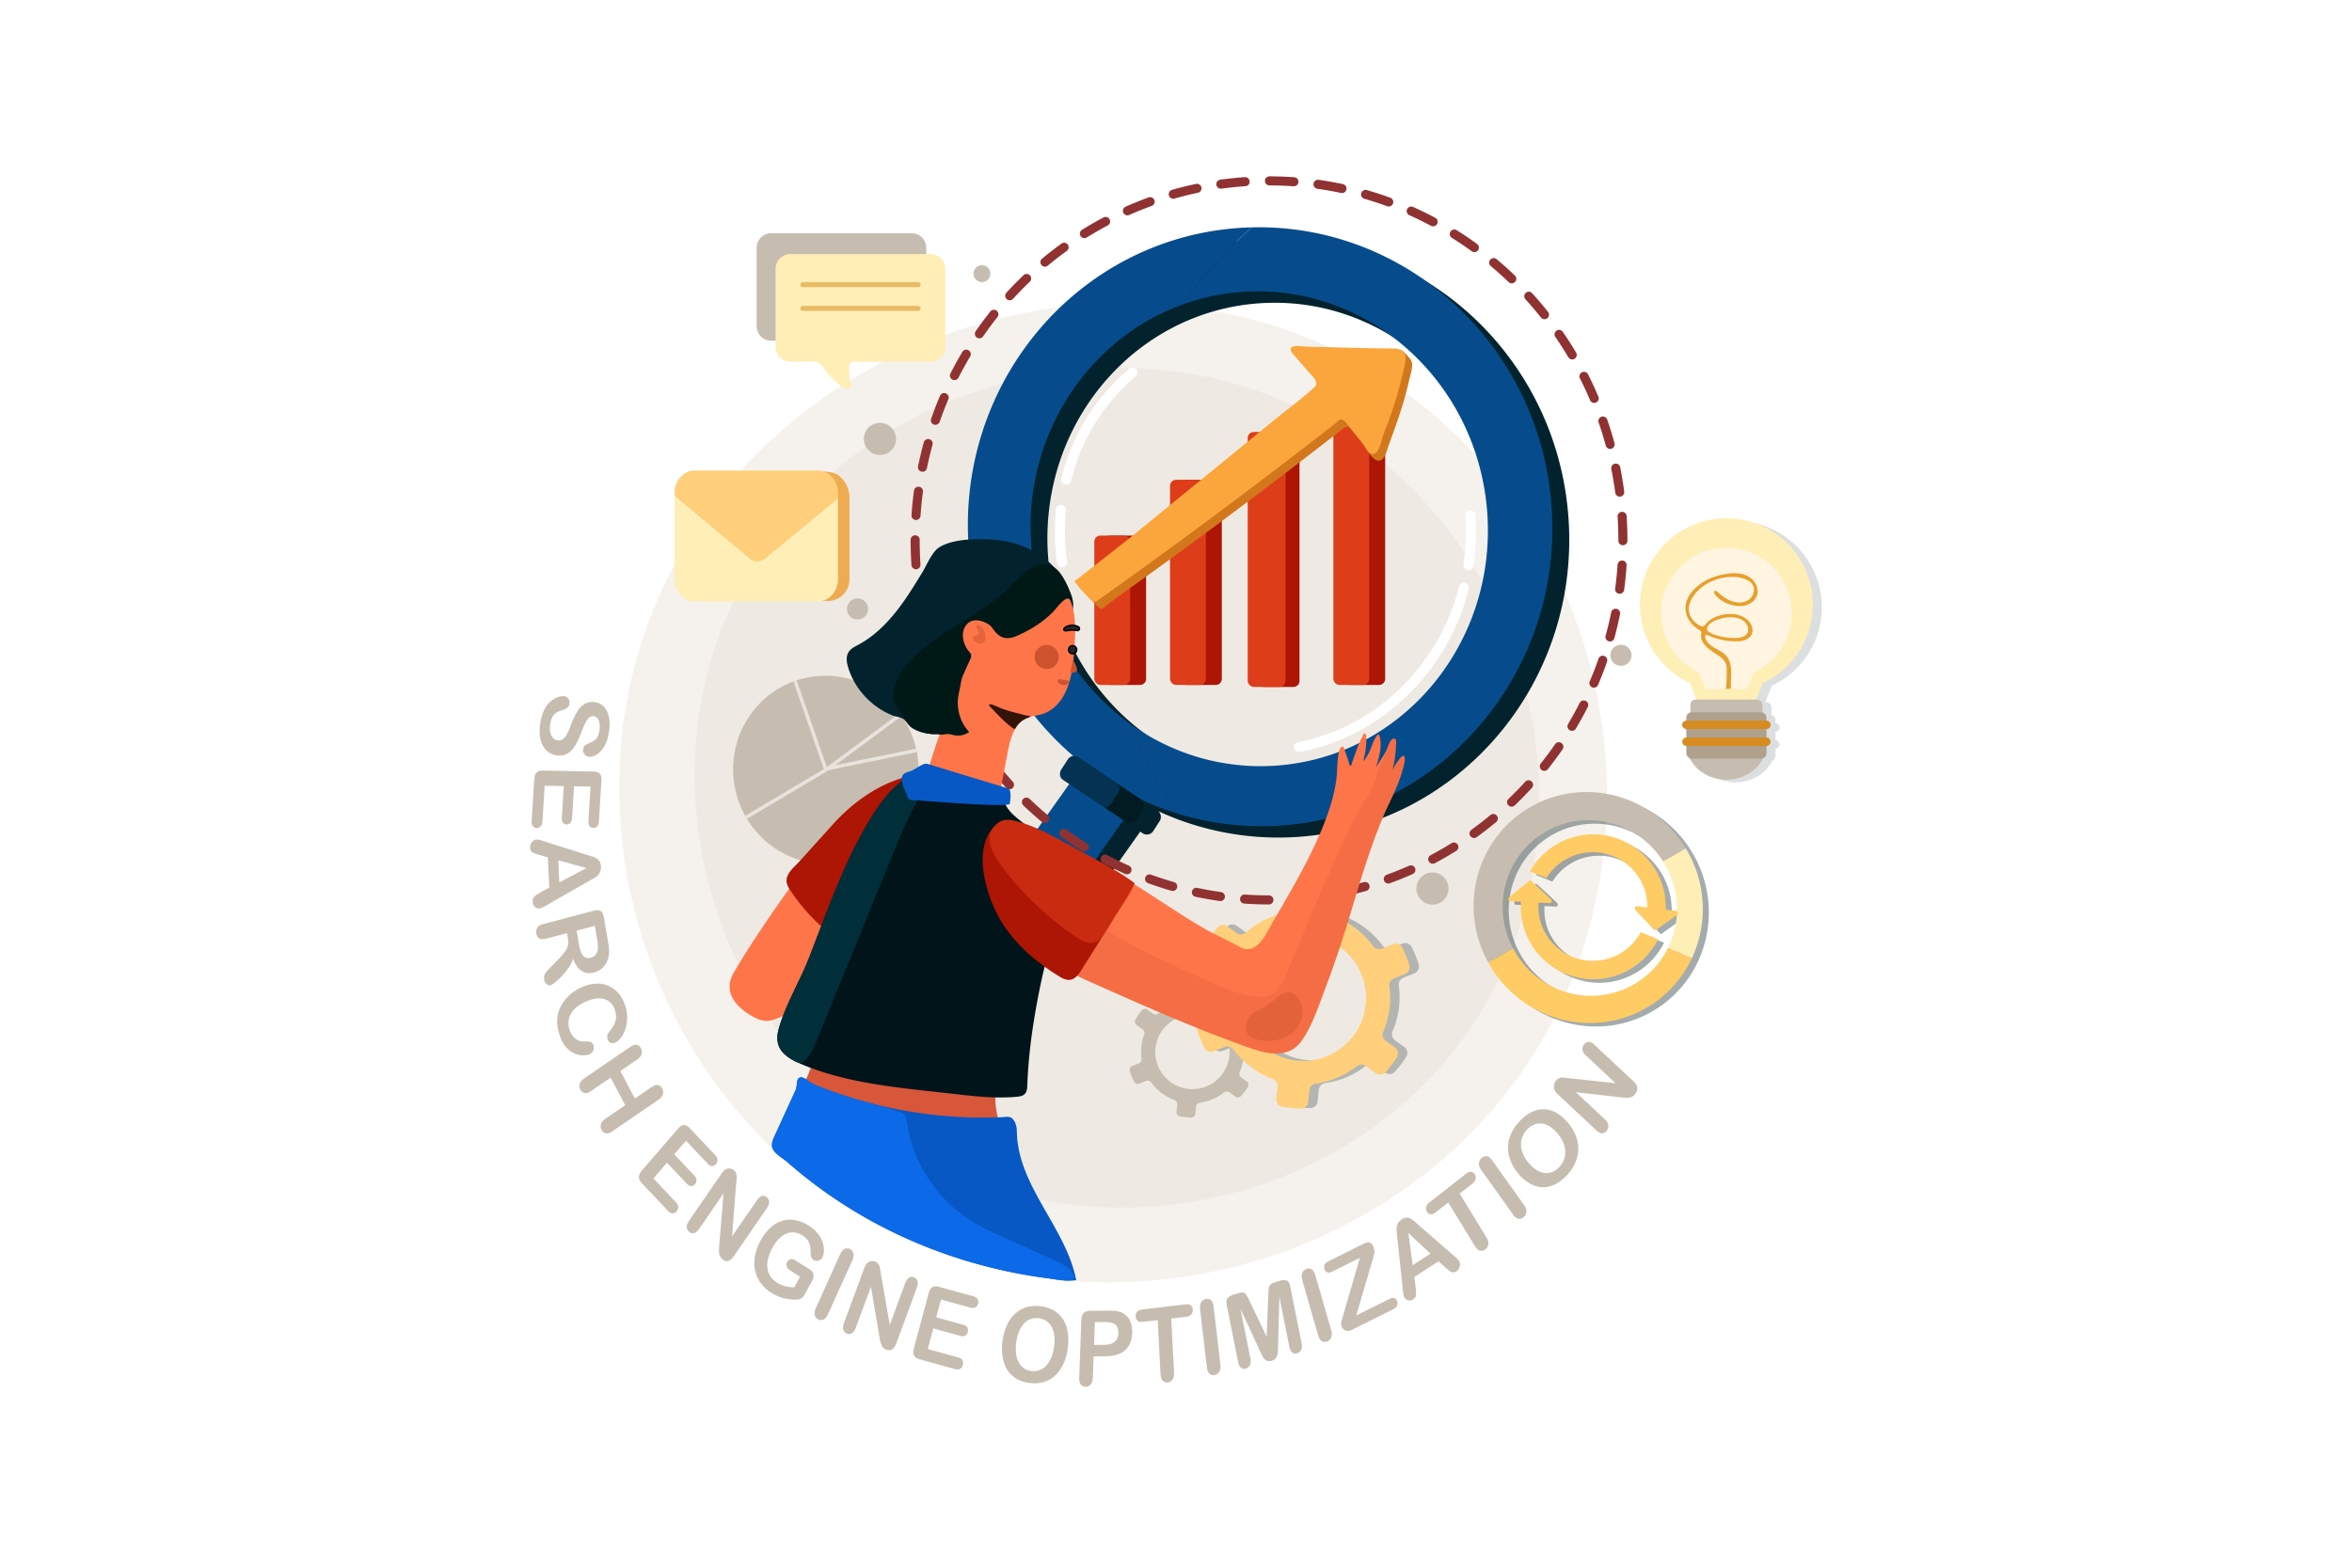 <?xml version="1.0" encoding="UTF-8"?>
<svg xmlns="http://www.w3.org/2000/svg" viewBox="0 0 4680 3120">
  <defs>
    <style>.cls-1{fill:#fff;}.cls-2{opacity:0.14;}.cls-3{fill:#00171c;}.cls-4{fill:#f5f2ed;}.cls-5{opacity:0.58;}.cls-6{fill:#e8e3dd;}.cls-7{fill:#ad1505;}.cls-8{fill:#dd3d19;}.cls-9{fill:#d3771c;}.cls-10{fill:#fba63c;}.cls-11{fill:#02232d;}.cls-12{fill:none;}.cls-13{fill:#064c8c;}.cls-14{fill:#001b21;}.cls-15{opacity:0.47;}.cls-16{fill:#903232;}.cls-17{fill:#c6bdb0;}.cls-18{fill:#ffeeb6;}.cls-19{fill:#fff5e1;}.cls-20{fill:#afa18e;}.cls-21{fill:#d68c21;}.cls-22{fill:#e8a02d;}.cls-23{opacity:0.36;}.cls-24{fill:#ffcb64;}.cls-25{opacity:0.53;}.cls-26{fill:#efab50;}.cls-27{fill:#ffcf7b;}.cls-28{opacity:0.25;}.cls-29{fill:#001917;}.cls-30{fill:#ff754a;}.cls-31{fill:#d85639;}.cls-32{fill:#001419;}.cls-33{fill:#002f3a;}.cls-34{fill:#351307;}.cls-35{opacity:0.22;}.cls-36{fill:#cc532e;}.cls-37{opacity:0.42;}.cls-38{opacity:0.56;}.cls-39{fill:#262626;}.cls-40{fill:#0758c4;}.cls-41{fill:#0c69e8;}.cls-42{fill:#e5643c;}</style>
  </defs>
  <title>06</title>
  <g id="_06" data-name="06">
    <rect id="_06-2" data-name="06" class="cls-1" width="4680" height="3120"></rect>
    <g class="cls-2">
      <path class="cls-3" d="M3453.19,1036.66a172.07,172.07,0,0,0-72.67,328l13.26,32.85h-1.85a10.51,10.51,0,0,0-10.5,10.5v15a10.49,10.49,0,0,0-8,10.18v6.28a8.42,8.42,0,0,0-8.39,8.4h0a8.42,8.42,0,0,0,8.39,8.39v16.78a8.4,8.4,0,0,0,0,16.79v14.68a10.49,10.49,0,0,0,6.72,9.78c12.34,25.13,40.37,42.68,73,42.68s60.68-17.55,73-42.68a10.49,10.49,0,0,0,6.71-9.78v-14.68a8.4,8.4,0,0,0,0-16.79v-16.78a8.41,8.41,0,0,0,8.39-8.39h0a8.42,8.42,0,0,0-8.39-8.4v-6.28a10.48,10.48,0,0,0-8-10.18v-15a10.5,10.5,0,0,0-10.5-10.5h-1.85l13.26-32.85a172.07,172.07,0,0,0-72.67-328Z"></path>
    </g>
    <path class="cls-4" d="M2738.51,741.9a881.84,881.84,0,0,0-77.74-43.14,907.74,907.74,0,0,0-115.67-47.14,943.64,943.64,0,0,0-105.54-28.08q-20.05-4.12-40.27-7.4a1013.64,1013.64,0,0,0-227.14-10.58q-33.57,2.16-67,6.5c-195.38,25.24-384.27,105.13-534.89,232-158.8,133.77-276.59,316.92-319.88,535.29q-2.91,14.67-5.38,29.55-3.21,19.44-5.6,38.94h0a976.58,976.58,0,0,0-7.2,105.2,990.32,990.32,0,0,0,3.78,101.65q1.3,14.73,3,29.41,1.24,10.41,2.69,20.8c26.18,186.86,105.18,365.84,229.83,511.32,530.07,618.71,1574.93,336,1711.5-463.85C3250,1360.61,3079.63,954.41,2738.51,741.9Z"></path>
    <g class="cls-5">
      <path class="cls-6" d="M2663.35,855.3q-32.66-20.61-66.83-37.65a789.1,789.1,0,0,0-99.29-41.39,818,818,0,0,0-90.47-25q-17.19-3.7-34.49-6.68a867.08,867.08,0,0,0-194.3-11q-28.68,1.59-57.21,5c-166.84,20-327.68,87-455.4,194.51-134.66,113.4-233.85,269.48-269,456.4q-2.36,12.56-4.35,25.3-2.58,16.63-4.46,33.34a836.82,836.82,0,0,0-5.28,90.16,851.88,851.88,0,0,0,4.07,87.2q1.24,12.64,2.85,25.25,1.14,8.94,2.47,17.86c23.94,160.47,93,314.62,200.76,440.42,458.36,535,1349.37,301.23,1459.48-383.55C3105.78,1390.14,2956.77,1040.37,2663.35,855.3Z"></path>
    </g>
    <rect class="cls-7" x="2197.29" y="1065.87" width="83.24" height="297.28" rx="12"></rect>
    <rect class="cls-8" x="2177.47" y="1065.87" width="71.35" height="297.28" rx="12"></rect>
    <rect class="cls-7" x="2347.92" y="954.88" width="83.24" height="408.27" rx="12"></rect>
    <rect class="cls-8" x="2328.1" y="954.88" width="71.35" height="408.27" rx="12"></rect>
    <rect class="cls-7" x="2502.5" y="859.75" width="83.24" height="507.37" rx="12"></rect>
    <rect class="cls-8" x="2482.69" y="859.75" width="75.31" height="507.37" rx="12"></rect>
    <rect class="cls-7" x="2672.95" y="804.26" width="83.24" height="558.9" rx="12"></rect>
    <rect class="cls-8" x="2653.13" y="804.26" width="71.35" height="558.9" rx="12"></rect>
    <path class="cls-9" d="M2791.46,698.92c-7-5.55-18.33-.39-26.24,1.28-33,7-67.41,3.89-100.86,3l-52.28-1.33c-7-.18-35.6-6.1-29.75,9.16a17.94,17.94,0,0,0,3.41,5l30.12,35c6.16,7.16,23.86,21.4,13.1,31.4-23.94,22.26-51.19,41.8-76.51,62.48l-153,125-127.8,104.36c-4.56,3.72-37.1,29.54-67.26,53.24L2193,1136.5q-12.41,9.72-24.86,19.38-4.57,3.54-9.18,7a26.62,26.62,0,0,1-3.54,2.66c-1.66.85-4.34,0-5.64,1.48a2.58,2.58,0,0,0-.21,2.78,8.13,8.13,0,0,0,1.88,2.26c12.88,12.35,22.44,26.79,36.6,38a6.44,6.44,0,0,0,2.33,1.35c4.19,1,11.29-6.77,14.35-9q8.25-6.12,16.54-12.18,16.58-12.12,33.26-24.1c21.31-15.33,43-30.82,64-46.11q29.28-21.3,58.42-42.76,86.74-63.88,172.42-129.21,34.7-26.46,69.21-53.15,17.46-13.52,34.89-27.09l17-13.25a23.42,23.42,0,0,1,9.65-4.87,5.93,5.93,0,0,1,2.58-.11,6.92,6.92,0,0,1,3.45,2.67q12.62,15.09,24.85,30.5c6.67,8.41,22.79,41.45,37.63,32.67a17,17,0,0,0,5.39-5.77c4.6-7.23,6.46-15.82,9.31-23.81,3.37-9.44,6.8-18.85,10.17-28.28,6.88-19.2,13.59-38.47,19.3-58.05q6.29-21.59,11.29-43.52c2.26-9.93,5.91-19.82,5.8-30.13-.09-7.36-3.24-10.95-7.87-16.25A81.5,81.5,0,0,0,2791.46,698.92Z"></path>
    <path class="cls-10" d="M2768.72,693.52c-39.2-.23-78.43-1.33-117.65-2.33l-52.28-1.33c-7.05-.18-35.6-6.1-29.76,9.16a18,18,0,0,0,3.42,5l30.12,35c6.16,7.16,23.86,21.39,13.09,31.4-23.93,22.26-51.18,41.8-76.5,62.48l-153,125-127.81,104.37c-4.55,3.72-37.09,29.53-67.25,53.23q-7,5.55-14.12,11.08-12.08,9.45-24.19,18.83-4.29,3.32-8.6,6.58c-1,.78-2.06,1.56-3.1,2.33s-2.31,1.34-2.5,2.54.51,1.78,1.21,2.66c7.23,9,14.56,17.94,22.77,26.07,3.08,3,9.59,11.3,14,12s10.33-4.46,13.54-6.75q87.33-62.16,173.68-125.68,86.75-63.88,172.42-129.21,34.68-26.46,69.2-53.16,17.47-13.5,34.9-27.08l17-13.25c3.52-2.75,7.86-8.21,12.48-7.6s9.13,7,11.79,10.29l28.45,35.31c4.75,5.89,12.75,23.92,22.12,23,13.35-1.29,17.51-31.87,21.53-41.68a754.35,754.35,0,0,0,26-74.39q6.29-21.59,11.28-43.52c2.65-11.63,8.3-26.75,4.56-38.67C2791.94,694.24,2778.51,693.57,2768.72,693.52Z"></path>
    <path class="cls-11" d="M2498.34,476.45c-320.27,22.48-560.81,306.89-537.27,635.24,12.07,168.27,91.16,315.41,208.49,415.88a15,15,0,0,0-11.19,6.8l-12.79,19.74a15.6,15.6,0,0,0,4.35,21.31l11.24,7.53-203.23,287.47a37.13,37.13,0,0,0,8.31,51.08l46,33.62a35.73,35.73,0,0,0,50.27-8.26l206.27-291.76,4.85,3.25a15,15,0,0,0,21-4.34l12.79-19.75a15.61,15.61,0,0,0-2.45-19.78,568,568,0,0,0,278.67,51c320.27-22.48,560.81-306.89,537.27-635.25S2818.6,454,2498.34,476.45Zm74.66,1070c-250.62,17.59-468.91-179.2-487.58-439.55s169.36-485.66,420-503.25,468.9,179.2,487.57,439.54S2823.61,1528.89,2573,1546.48Z"></path>
    <path class="cls-12" d="M2051.79,1084.22c10.68,148.88,86.64,277,196.58,356.08a883.16,883.16,0,0,1-59.61-319.8c0-191.17,60.78-368.49,164.52-514.57C2164.65,674,2036.21,866.9,2051.79,1084.22Z"></path>
    <path class="cls-13" d="M1927.45,1089c12.72,177.42,99.94,331.36,228,431.85l-231.1,326.88a37.11,37.11,0,0,0,8.32,51.07l46,33.63a35.72,35.72,0,0,0,50.26-8.26l236.82-335a575,575,0,0,0,76.39,29.76,894.23,894.23,0,0,1-93.72-178.63c-109.94-79.11-185.9-207.2-196.58-356.08C2036.21,866.9,2164.65,674,2353.28,605.93a916.88,916.88,0,0,1,137.47-153.42q-13,.32-26,1.22C2144.44,476.22,1903.9,760.63,1927.45,1089Z"></path>
    <path class="cls-13" d="M2490.75,452.51a916.88,916.88,0,0,0-137.47,153.42,439.07,439.07,0,0,1,118.48-25c250.61-17.6,468.9,179.2,487.57,439.54s-169.35,485.66-420,503.26c-107.3,7.53-208.68-24.24-291-83.47a894.23,894.23,0,0,0,93.72,178.63A567.74,567.74,0,0,0,2550,1642.82c320.26-22.49,560.8-306.9,537.26-635.25C3064.33,688.15,2800,444.82,2490.75,452.51Z"></path>
    <path class="cls-1" d="M2121,1016a10,10,0,1,0-19.9-2,445.11,445.11,0,0,0,2.43,106.48,10,10,0,0,0,19.8-2.84A425.43,425.43,0,0,1,2121,1016Z"></path>
    <path class="cls-1" d="M2246.72,733.9c-67.13,56.8-113.85,132.41-135.09,218.67a10,10,0,1,0,19.42,4.78c20.23-82.13,64.69-154.12,128.58-208.18a10,10,0,1,0-12.91-15.27Z"></path>
    <path class="cls-1" d="M2925,1016a10,10,0,0,0-9.29,10.66c.7,10.18,1.05,20.55,1.05,30.82a449.72,449.72,0,0,1-4.87,66,10,10,0,0,0,8.42,11.36,9.43,9.43,0,0,0,1.49.11,10,10,0,0,0,9.88-8.53,470.36,470.36,0,0,0,5.08-69c0-10.72-.37-21.55-1.1-32.18A10,10,0,0,0,2925,1016Z"></path>
    <path class="cls-1" d="M2915.2,1160.31a10,10,0,0,0-12.16,7.22,429.53,429.53,0,0,1-117,202.67c-56.94,55.17-127.2,92.07-203.18,106.7a10,10,0,0,0,1.88,19.83,9.49,9.49,0,0,0,1.9-.19c79.81-15.37,153.57-54.09,213.31-112a449.51,449.51,0,0,0,122.46-212.1A10,10,0,0,0,2915.2,1160.31Z"></path>
    <path class="cls-14" d="M2269.41,1590.25l-123.71-82.93a15,15,0,0,0-21,4.33L2112,1531.4a15.6,15.6,0,0,0,4.35,21.31l123.7,82.92a15,15,0,0,0,21-4.33l12.8-19.75A15.6,15.6,0,0,0,2269.41,1590.25Z"></path>
    <g class="cls-15">
      <path class="cls-13" d="M2224.26,1560.49l-82.72-55.91c-4.65-3.15-12.21,0-16.8,7.07l-12.84,19.72c-4.59,7-4.53,15.37.12,18.52l82.72,55.91c4.65,3.15,12.21,0,16.8-7.08l12.84-19.71C2229,1572,2228.91,1563.64,2224.26,1560.49Z"></path>
    </g>
    <path class="cls-1" d="M1762.23,2048.91a46.25,46.25,0,0,0,10.36,63.64l57.3,41.89a44.51,44.51,0,0,0,62.63-10.28l158.65-224.41-129.3-96.65Z"></path>
    <path d="M1921.53,1821,1761,2048l1.23.87L1761,2048a47.67,47.67,0,0,0,10.7,65.72l57.31,41.89a45.56,45.56,0,0,0,27,8.88,46.71,46.71,0,0,0,7.52-.62,45.69,45.69,0,0,0,30.19-18.89l158.66-224.4.84-1.2-130.47-97.52Zm-30.23,322.31a43,43,0,0,1-60.52,9.94l-57.31-41.89a44.67,44.67,0,0,1-10-61.57l158.75-224.54,126.91,94.85Z"></path>
    <path class="cls-1" d="M2075.33,1889.05l-140.12-95.53c-7.89-5.37-18.12-4-22.74,3l-13,19.65c-4.62,7-2,17.15,5.93,22.53l140.13,95.52c7.88,5.37,18.12,4,22.74-3l12.94-19.64C2085.88,1904.56,2083.21,1894.42,2075.33,1889.05Z"></path>
    <path d="M2076.17,1887.81l-140.12-95.53a19.66,19.66,0,0,0-14.75-3.21,15.46,15.46,0,0,0-10.09,6.61l-12.94,19.65c-5.08,7.72-2.24,18.75,6.34,24.6l140.12,95.52A20.19,20.19,0,0,0,2056,1939a18.4,18.4,0,0,0,3.48-.33,15.51,15.51,0,0,0,10.08-6.62l12.94-19.65C2087.59,1904.69,2084.75,1893.65,2076.17,1887.81Zm3.84,22.94-12.94,19.65a12.57,12.57,0,0,1-8.16,5.32,16.66,16.66,0,0,1-12.49-2.75l-140.12-95.52c-7.23-4.93-9.71-14.11-5.52-20.47l12.94-19.65a12.52,12.52,0,0,1,8.16-5.32,16.67,16.67,0,0,1,12.48,2.75l140.13,95.52C2081.72,1895.21,2084.19,1904.4,2080,1910.75Z"></path>
    <path class="cls-1" d="M1890.3,2135.91l-122.88-84.57c-6.91-4.76-18.07-.37-24.79,9.75l-18.81,28.34c-6.72,10.13-6.56,22.3.36,27.06l122.88,84.57c6.91,4.76,18.07.37,24.78-9.75l18.82-28.34C1897.38,2152.85,1897.21,2140.67,1890.3,2135.91Z"></path>
    <path d="M1891.15,2134.68l-122.88-84.57a13.44,13.44,0,0,0-10.41-1.88c-6.1,1.17-12.26,5.67-16.48,12l-18.81,28.34c-7.18,10.83-6.84,23.89.76,29.12l122.88,84.58a12.74,12.74,0,0,0,7.3,2.18,16.78,16.78,0,0,0,3.11-.3c6.09-1.18,12.25-5.68,16.47-12l18.82-28.34C1899.09,2153,1898.75,2139.91,1891.15,2134.68Zm-1.74,27.46-18.82,28.34c-3.78,5.7-9.22,9.72-14.54,10.75a10.5,10.5,0,0,1-8.14-1.41L1725,2115.25c-6.16-4.23-6.14-15.68,0-25l18.81-28.34c3.79-5.7,9.23-9.72,14.55-10.75a13.12,13.12,0,0,1,2.52-.25,9.76,9.76,0,0,1,5.62,1.66l122.88,84.57C1895.61,2141.38,1895.59,2152.83,1889.41,2162.14Z"></path>
    <path class="cls-1" d="M1890.41,2152,1750.58,2056c-7.87-5.4-19.79-1.53-26.51,8.59L1705.28,2093c-6.71,10.13-5.76,22.83,2.11,28.23l139.83,96c7.87,5.4,19.8,1.53,26.51-8.59l18.79-28.36C1899.23,2170.1,1898.28,2157.39,1890.41,2152Z"></path>
    <path d="M1891.26,2150.76l-139.83-96a16.42,16.42,0,0,0-12.55-2.35c-6.22,1.21-12.08,5.35-16.06,11.35L1704,2092.16c-7.17,10.83-6,24.42,2.51,30.29l139.83,96a15.77,15.77,0,0,0,9,2.7,18.89,18.89,0,0,0,3.55-.35c6.23-1.21,12.08-5.35,16.06-11.35l18.79-28.36C1901,2170.22,1899.82,2156.63,1891.26,2150.76Zm0,28.63-18.79,28.36c-3.54,5.34-8.69,9-14.13,10.06a13.29,13.29,0,0,1-10.28-1.87l-139.83-96c-7.22-4.95-8-16.69-1.71-26.16l18.79-28.36c3.54-5.34,8.69-9,14.14-10.06a13.28,13.28,0,0,1,10.27,1.87l139.84,96C1896.78,2158.18,1897.55,2169.92,1891.27,2179.39Z"></path>
    <path class="cls-16" d="M2079.21,530.74a9,9,0,0,0,5.76-2.09c12.22-10.17,24.93-20,37.8-29.34a9,9,0,0,0-10.54-14.59c-13.2,9.54-26.25,19.67-38.78,30.1a9,9,0,0,0,5.76,15.92Z"></path>
    <path class="cls-16" d="M2157.75,474a9,9,0,0,0,4.75-1.36c13.5-8.41,27.46-16.44,41.48-23.88a9,9,0,1,0-8.43-15.9c-14.39,7.63-28.71,15.87-42.56,24.5a9,9,0,0,0,4.76,16.64Z"></path>
    <path class="cls-16" d="M2009.15,597.62a9,9,0,0,0,6.65-2.92c10.72-11.73,22-23.24,33.46-34.2a9,9,0,0,0-12.43-13c-11.78,11.25-23.32,23-34.32,35.07a9,9,0,0,0,6.64,15.07Z"></path>
    <path class="cls-16" d="M2334.54,395.52a8.77,8.77,0,0,0,2.47-.35c15.27-4.35,30.89-8.22,46.43-11.49a9,9,0,1,0-3.71-17.61c-15.95,3.36-32,7.32-47.65,11.79a9,9,0,0,0,2.46,17.66Z"></path>
    <path class="cls-16" d="M1823.18,1132.91a9,9,0,0,0,8.39-9.57c-1-15.83-1.57-31.92-1.57-47.82v-1.17a9,9,0,0,0-9-9h0a9,9,0,0,0-9,9v1.19c0,16.31.54,32.8,1.61,49a9,9,0,0,0,9,8.41Z"></path>
    <path class="cls-16" d="M2429.31,375.57a8.73,8.73,0,0,0,1.24-.09c15.7-2.17,31.71-3.82,47.57-4.89a9,9,0,0,0-1.21-18c-16.28,1.1-32.71,2.79-48.82,5a9,9,0,0,0,1.22,17.92Z"></path>
    <path class="cls-16" d="M1833.79,938.72a8.63,8.63,0,0,0,1.81.19,9,9,0,0,0,8.81-7.21c3.17-15.58,6.91-31.24,11.11-46.55a9,9,0,1,0-17.36-4.76c-4.31,15.69-8.14,31.75-11.39,47.72A9,9,0,0,0,1833.79,938.72Z"></path>
    <path class="cls-16" d="M1943.67,671.74a9,9,0,0,0,12.53-2.28c9-13.06,18.64-26,28.53-38.39a9,9,0,0,0-14.08-11.22c-10.14,12.73-20,26-29.25,39.36A9,9,0,0,0,1943.67,671.74Z"></path>
    <path class="cls-16" d="M1895.13,755.47a8.87,8.87,0,0,0,4.07,1,9,9,0,0,0,8-4.92c7.19-14.15,15-28.23,23.09-41.86a9,9,0,1,0-15.45-9.22c-8.34,14-16.31,28.41-23.69,42.92A9,9,0,0,0,1895.13,755.47Z"></path>
    <path class="cls-16" d="M1858.28,845a9,9,0,0,0,11.46-5.54c5.23-15,11-30,17.27-44.63a9,9,0,0,0-16.56-7.06c-6.39,15-12.34,30.38-17.71,45.77A9,9,0,0,0,1858.28,845Z"></path>
    <path class="cls-16" d="M1822.06,1034.87c.21,0,.41,0,.61,0a9,9,0,0,0,9-8.39c1.06-15.87,2.68-31.89,4.8-47.62a9,9,0,1,0-17.84-2.4c-2.17,16.12-3.83,32.54-4.92,48.81A9,9,0,0,0,1822.06,1034.87Z"></path>
    <path class="cls-16" d="M3066.34,632.11a9,9,0,0,0,14.09-11.19c-10.13-12.77-20.84-25.35-31.81-37.39a9,9,0,1,0-13.31,12.12C3046,607.39,3056.45,619.66,3066.34,632.11Z"></path>
    <path class="cls-16" d="M3120.66,710.93a9,9,0,0,0,15.48-9.2c-8.33-14-17.24-27.93-26.49-41.35a9,9,0,0,0-14.82,10.22C3103.85,683.69,3112.54,697.25,3120.66,710.93Z"></path>
    <path class="cls-16" d="M3163.89,796.38a9,9,0,0,0,8.29,5.49,8.85,8.85,0,0,0,3.5-.72,9,9,0,0,0,4.78-11.79c-6.36-15-13.31-30-20.68-44.57a9,9,0,0,0-16.06,8.12C3150.9,767.12,3157.69,781.74,3163.89,796.38Z"></path>
    <path class="cls-16" d="M3206.18,933.41c3.13,15.56,5.77,31.45,7.85,47.21a9,9,0,0,0,8.91,7.82,9.64,9.64,0,0,0,1.19-.08,9,9,0,0,0,7.74-10.1c-2.13-16.16-4.84-32.44-8-48.4a9,9,0,0,0-17.65,3.55Z"></path>
    <path class="cls-16" d="M3181.07,841.11c5.2,15,9.94,30.39,14.11,45.73a9,9,0,0,0,8.68,6.64,9.26,9.26,0,0,0,2.37-.32,9,9,0,0,0,6.32-11c-4.27-15.72-9.14-31.5-14.46-46.88a9,9,0,1,0-17,5.88Z"></path>
    <path class="cls-16" d="M2714.79,395.62c15.25,4.38,30.55,9.37,45.47,14.82a9,9,0,1,0,6.17-16.91c-15.31-5.59-31-10.71-46.67-15.21a9,9,0,0,0-5,17.3Z"></path>
    <path class="cls-16" d="M2621.3,375.71c15.73,2.21,31.58,5,47.09,8.31a8.81,8.81,0,0,0,1.89.2,9,9,0,0,0,1.86-17.8c-15.93-3.4-32.19-6.27-48.33-8.54a9,9,0,0,0-2.51,17.83Z"></path>
    <path class="cls-16" d="M2525.93,369c15.91,0,32,.59,47.81,1.7.21,0,.43,0,.64,0a9,9,0,0,0,.62-18c-16.22-1.13-32.72-1.72-49.05-1.74h0a9,9,0,0,0,0,18Z"></path>
    <path class="cls-16" d="M2966.24,529.46c12.18,10.18,24.18,20.92,35.66,31.92a9,9,0,0,0,12.45-13c-11.77-11.28-24.07-22.29-36.57-32.73a9,9,0,0,0-11.54,13.81Z"></path>
    <path class="cls-16" d="M2888.85,473.32c13.45,8.41,26.79,17.41,39.65,26.74a9,9,0,0,0,10.57-14.57c-13.19-9.57-26.88-18.8-40.68-27.43a9,9,0,0,0-9.54,15.26Z"></path>
    <path class="cls-16" d="M2804.53,428.39c14.47,6.47,28.92,13.53,42.93,21a9,9,0,0,0,8.46-15.89c-14.37-7.66-29.2-14.91-44.05-21.54a9,9,0,1,0-7.34,16.43Z"></path>
    <path class="cls-16" d="M2243.38,428.58a9,9,0,0,0,3.65-.78c14.54-6.45,29.48-12.47,44.41-17.89a9,9,0,1,0-6.13-16.92c-15.33,5.56-30.67,11.74-45.59,18.36a9,9,0,0,0,3.66,17.23Z"></path>
    <path class="cls-16" d="M2713.78,1755.67c-15.26,4.37-30.88,8.24-46.41,11.53a9,9,0,0,0,1.85,17.8,9.2,9.2,0,0,0,1.87-.19c15.95-3.37,32-7.35,47.64-11.83a9,9,0,1,0-4.95-17.31Z"></path>
    <path class="cls-16" d="M3034.83,1555.88c-10.7,11.73-21.95,23.24-33.43,34.22a9,9,0,0,0,12.44,13c11.77-11.26,23.31-23.07,34.29-35.1a9,9,0,0,0-13.3-12.13Z"></path>
    <path class="cls-16" d="M2888.23,1678.07c-13.49,8.41-27.44,16.46-41.46,23.91a9,9,0,1,0,8.45,15.89c14.38-7.64,28.69-15.9,42.54-24.53a9,9,0,0,0-9.53-15.27Z"></path>
    <path class="cls-16" d="M3106.89,1478.78a9,9,0,0,0-12.52,2.29c-9,13.07-18.62,26-28.5,38.4a9,9,0,1,0,14.08,11.21c10.14-12.73,20-26,29.23-39.38A9,9,0,0,0,3106.89,1478.78Z"></path>
    <path class="cls-16" d="M2803.74,1723c-14.53,6.47-29.47,12.5-44.4,17.93a9,9,0,0,0,3.08,17.46,8.91,8.91,0,0,0,3.07-.54c15.32-5.57,30.65-11.76,45.57-18.4a9,9,0,0,0-7.32-16.45Z"></path>
    <path class="cls-16" d="M2965.72,1622c-12.21,10.18-24.92,20.06-37.78,29.37a9,9,0,1,0,10.55,14.58c13.19-9.55,26.23-19.68,38.76-30.13a9,9,0,0,0-11.53-13.82Z"></path>
    <path class="cls-16" d="M3228.21,1115.55a9,9,0,0,0-9.58,8.38c-1.05,15.87-2.65,31.89-4.76,47.62a9,9,0,0,0,7.73,10.11,9.94,9.94,0,0,0,1.2.08,9,9,0,0,0,8.91-7.81c2.16-16.12,3.8-32.54,4.88-48.81A9,9,0,0,0,3228.21,1115.55Z"></path>
    <path class="cls-16" d="M3227.11,1018.68a9,9,0,0,0-8.4,9.56c1,15.63,1.53,31.53,1.53,47.26v.59a9,9,0,1,0,18,0v-.59c0-16.12-.53-32.41-1.57-48.42A9,9,0,0,0,3227.11,1018.68Z"></path>
    <path class="cls-16" d="M3216.55,1211.7a9,9,0,0,0-10.6,7c-3.16,15.57-6.88,31.24-11.08,46.55a9,9,0,0,0,6.31,11.06,8.86,8.86,0,0,0,2.38.32,9,9,0,0,0,8.68-6.63c4.29-15.7,8.11-31.76,11.35-47.73A9,9,0,0,0,3216.55,1211.7Z"></path>
    <path class="cls-16" d="M3155.38,1395a9,9,0,0,0-12.1,4c-7.19,14.15-15,28.24-23.07,41.87a9,9,0,1,0,15.47,9.21c8.32-14,16.28-28.42,23.65-42.93A9,9,0,0,0,3155.38,1395Z"></path>
    <path class="cls-16" d="M3192.15,1305.45a9,9,0,0,0-11.46,5.54c-5.22,15-11,30-17.23,44.65a9,9,0,1,0,16.56,7c6.37-15,12.32-30.38,17.67-45.77A9,9,0,0,0,3192.15,1305.45Z"></path>
    <path class="cls-16" d="M1844.18,1218.16c-3.14-15.56-5.8-31.44-7.89-47.2a9,9,0,1,0-17.84,2.37c2.14,16.16,4.86,32.43,8.08,48.39a9,9,0,0,0,8.81,7.22,9.13,9.13,0,0,0,1.79-.18A9,9,0,0,0,1844.18,1218.16Z"></path>
    <path class="cls-16" d="M1929.87,1440.57a9,9,0,1,0-15.46,9.21c8.33,14,17.25,27.91,26.52,41.33a9,9,0,1,0,14.81-10.23C1946.71,1467.8,1938,1454.24,1929.87,1440.57Z"></path>
    <path class="cls-16" d="M1984.26,1519.34a9,9,0,1,0-14.08,11.21c10.15,12.76,20.86,25.33,31.84,37.36a9,9,0,0,0,13.3-12.13C2004.61,1544.05,1994.17,1531.79,1984.26,1519.34Z"></path>
    <path class="cls-16" d="M1869.35,1310.44c-5.2-15-10-30.39-14.14-45.72a9,9,0,0,0-17.37,4.74c4.29,15.72,9.17,31.49,14.51,46.87a9,9,0,1,0,17-5.89Z"></path>
    <path class="cls-16" d="M1886.58,1355.16a9,9,0,0,0-16.57,7c6.38,15,13.35,30,20.72,44.55a9,9,0,0,0,16.06-8.14C1899.59,1384.42,1892.8,1369.8,1886.58,1355.16Z"></path>
    <path class="cls-16" d="M2084.44,1621.91c-12.19-10.17-24.2-20.9-35.68-31.89a9,9,0,1,0-12.44,13c11.77,11.27,24.09,22.27,36.59,32.7a9,9,0,1,0,11.53-13.82Z"></path>
    <path class="cls-16" d="M2161.88,1678c-13.45-8.4-26.8-17.39-39.67-26.71a9,9,0,1,0-10.56,14.58c13.21,9.56,26.9,18.78,40.7,27.39a9,9,0,1,0,9.53-15.26Z"></path>
    <path class="cls-16" d="M2429.51,1775.37c-15.73-2.2-31.57-5-47.1-8.27a9,9,0,0,0-3.73,17.61c15.93,3.38,32.2,6.23,48.34,8.49a8.9,8.9,0,0,0,1.26.09,9,9,0,0,0,1.23-17.92Z"></path>
    <path class="cls-16" d="M2524.89,1782c-15.91,0-32-.56-47.81-1.66a9,9,0,0,0-1.25,18c16.22,1.12,32.73,1.69,49.06,1.7h0a9,9,0,0,0,0-18Z"></path>
    <path class="cls-16" d="M2336,1755.54c-15.26-4.37-30.56-9.35-45.48-14.78a9,9,0,1,0-6.17,16.91c15.32,5.58,31,10.69,46.69,15.17a8.91,8.91,0,0,0,2.48.36,9,9,0,0,0,2.48-17.66Z"></path>
    <path class="cls-16" d="M2620.26,1775.44c-15.7,2.18-31.7,3.84-47.57,4.93a9,9,0,0,0,.61,18l.63,0c16.27-1.12,32.7-2.82,48.81-5.06a9,9,0,1,0-2.48-17.83Z"></path>
    <path class="cls-16" d="M2246.24,1722.85c-14.48-6.46-28.93-13.51-42.95-21a9,9,0,0,0-8.45,15.9c14.39,7.65,29.21,14.88,44.07,21.51a9,9,0,1,0,7.33-16.44Z"></path>
    <ellipse class="cls-17" cx="3435.19" cy="1480.42" rx="79.73" ry="71.34"></ellipse>
    <path class="cls-18" d="M3435.19,1031.41a172.07,172.07,0,0,0-72.67,328l17.57,43.53H3490.3l17.56-43.53a172.07,172.07,0,0,0-72.67-328Z"></path>
    <path class="cls-19" d="M3435.19,1090.16a130.1,130.1,0,0,0-54.94,248l13.28,32.91h83.33l13.27-32.91a130.1,130.1,0,0,0-54.94-248Z"></path>
    <rect class="cls-17" x="3363.43" y="1392.3" width="143.51" height="92.32" rx="10.5"></rect>
    <rect class="cls-20" x="3355.46" y="1417.47" width="159.46" height="92.32" rx="10.5"></rect>
    <rect class="cls-21" x="3347.07" y="1434.26" width="176.25" height="16.79" rx="8.39"></rect>
    <path class="cls-21" d="M3514.92,1467.83H3355.46a8.4,8.4,0,0,0,0,16.79h159.46a8.4,8.4,0,0,0,0-16.79Z"></path>
    <path class="cls-22" d="M3477.75,1146.66c-13.42-7-29.48-6.81-44.41-4.29-16.36,2.76-32.43,8.15-46.31,17.24-15.1,9.89-29.85,25.58-32.76,44-3,18.9,7.33,36.53,22.41,47.27a59,59,0,0,0,5.38,3.43c5.22,3,2.66,5.09,2.57,10.46-.33,18.28,20,30,33.48,39,6.35,4.25,12.88,9.56,15.85,17a30.1,30.1,0,0,1,1.9,10.29c.11,2.9,0,5.83-.08,8.69-.05,2.57-.19,31.14-2.22,31.14h10.61c-.64,0,.66-31,.58-34.64-.22-10.63-2.33-21.91-9.27-30.33-6.26-7.6-15.66-11.72-24.13-16.74s-16.89-12.06-18.55-21.77a3.83,3.83,0,0,1,.48-3.19c1.19-1.39,3.44-.7,5.1.07a133.35,133.35,0,0,0,56.09,12.11c6.27,0,12.66-.54,18.48-2.88s11.07-6.72,13.2-12.62c2.28-6.32.7-13.53-2.71-19.32-6.22-10.58-18.05-17.06-30.19-18.89-16.85-2.54-39.57,1.67-53.32,13.43a38,38,0,0,0-4.68,4.73,26.82,26.82,0,0,1-3.69,4c-3,2.39-6.07,1.73-9.24.17-11.71-5.73-21.08-18.23-22-31.42-.48-6.81,1.77-13.55,4.86-19.64,13.61-26.78,43.47-42.77,73.39-45.4,11.57-1,23.51-.24,34.29,4.1,5.92,2.39,11.63,6,14.76,11.59,5.64,10,.75,23.63-8.8,29.94s-22.27,6.19-33,2.28-19.94-11.16-28.63-18.62c-1.48-1.28-3.47-2.64-5.22-1.76-2.52,1.28-1.19,5.14.61,7.33,8.76,10.63,21.38,17.77,34.78,21,9.48,2.3,19.66,2.7,28.88-.51s17.33-10.4,20.15-19.74C3500.74,1169.69,3491.16,1153.69,3477.75,1146.66Zm-80.76,103c2.07-7.07,8.62-11.41,15-14.2a86.62,86.62,0,0,1,13.35-4.53,90.46,90.46,0,0,1,12.9-2.28c15.8-1.59,37.86,4,40.25,22.78,1.55,12.15-10.2,17.21-20.22,18a107.22,107.22,0,0,1-29.59-1.85c-9.12-1.87-19-4.3-27.06-9C3398.34,1256.66,3395.84,1253.64,3397,1249.7Z"></path>
    <g class="cls-23">
      <path class="cls-3" d="M3366.24,1695.19A231.76,231.76,0,0,0,3196.85,1585a226.54,226.54,0,0,0-36.75-1.57,223.18,223.18,0,0,0-103.55,30c-107.14,62.07-143.77,199.68-83.19,309.29q1.16,2.1,2.36,4.19c63.88,110.27,203.63,148.7,312.14,85.84a223.52,223.52,0,0,0,90.58-98.74,231.53,231.53,0,0,0-9.74-214.74C3367.89,1697.93,3367.07,1696.56,3366.24,1695.19Zm-17.45,125-.15,0-22.33-2.68c0-.12,0-.24,0-.36,3.24-87-71.39-157.33-158-149a144.23,144.23,0,0,0-112,73.1,0,0,0,0,0,0,.06l32.61,13.31s0,0,.05,0a108.29,108.29,0,0,1,90-51.48c59.8-1.29,109.33,46,110.62,105.67,0,1.45,0,2.9,0,4.34l-21.49-2.58c-2.71-.32-4.31,5-2.17,7.34l37.58,40.24a1.91,1.91,0,0,0,2.65.25l42.25-30.1a174.74,174.74,0,0,1-17.26,64.82,169.92,169.92,0,0,1-67.76,72.8c-82.52,47.8-188.79,18.57-237.36-65.28-1.21-2.09-2.36-4.2-3.48-6.31-43.67-82.82-15.52-185.45,64.94-232.06a170.25,170.25,0,0,1,46.95-18.58c70.15-16.25,145.91,13.38,186.66,77.69,1.28,2,2.54,4.07,3.75,6.17A176.51,176.51,0,0,1,3348.79,1820.22Z"></path>
      <path class="cls-3" d="M3183.66,1919.09c-59.8,1.3-109.32-46-110.61-105.66q-.11-5.15.26-10.17l23.39,1.08c2.74.13,3.94-5.35,1.64-7.47l-40.43-37.39a1.91,1.91,0,0,0-2.66-.06l-40.57,33.63c-2.4,2-1.67,7.41,1,7.53l22.64,1.05q-.45,6.57-.32,13.15a144.23,144.23,0,0,0,273.19,61.4l-34.42-14A108.3,108.3,0,0,1,3183.66,1919.09Z"></path>
    </g>
    <path class="cls-24" d="M3251.43,1958.88c-82.52,47.8-188.79,18.58-237.36-65.27-1.21-2.09-2.36-4.2-3.48-6.32l-49.21,28.51q1.15,2.1,2.36,4.18c63.88,110.27,203.63,148.7,312.14,85.84a223.5,223.5,0,0,0,90.58-98.73l-47.26-21A169.92,169.92,0,0,1,3251.43,1958.88Z"></path>
    <path class="cls-18" d="M3354.26,1688.21l-45.12,26.14q1.93,3,3.75,6.16a176,176,0,0,1,6.31,165.58l47.26,21a231.53,231.53,0,0,0-9.74-214.74Q3355.51,1690.27,3354.26,1688.21Z"></path>
    <path class="cls-17" d="M3307,1632.31a231.1,231.1,0,0,0-122.16-54.26,226.49,226.49,0,0,0-36.75-1.57,223.17,223.17,0,0,0-103.54,30c-107.15,62.07-143.78,199.68-83.2,309.29l49.21-28.51c-43.67-82.82-15.51-185.44,64.95-232a169.88,169.88,0,0,1,46.94-18.58c70.15-16.25,145.91,13.37,186.66,77.69l45.12-26.14A233.71,233.71,0,0,0,3307,1632.31Z"></path>
    <path class="cls-24" d="M3171.69,1912.12c-59.8,1.29-109.33-46-110.62-105.66-.07-3.43,0-6.83.26-10.18l23.39,1.09c2.74.12,3.94-5.35,1.64-7.48l-40.43-37.39a1.91,1.91,0,0,0-2.65,0l-40.58,33.63c-2.4,2-1.67,7.4,1,7.53l22.64,1.05q-.45,6.55-.31,13.15a144.23,144.23,0,0,0,273.18,61.39l-34.42-14A108.33,108.33,0,0,1,3171.69,1912.12Z"></path>
    <path class="cls-24" d="M3336.66,1813.21l-22.32-2.68c0-.12,0-.25,0-.37,3.24-87-71.39-157.32-158-149a144.16,144.16,0,0,0-111.95,73.1,0,0,0,0,0,0,0l32.6,13.31a0,0,0,0,0,.05,0,108.26,108.26,0,0,1,90-51.48c59.8-1.3,109.33,46,110.62,105.66q0,2.19,0,4.35l-21.48-2.58c-2.72-.33-4.32,5-2.18,7.33l37.59,40.25a1.91,1.91,0,0,0,2.64.25l42.92-30.58C3339.66,1819,3339.33,1813.53,3336.66,1813.21Z"></path>
    <path class="cls-17" d="M1813.92,464.09H1534.69a29.26,29.26,0,0,0-29.18,29.18V649a29.26,29.26,0,0,0,29.18,29.18c10.28,0,20.55-.15,30.83-.29q7.79-.11,15.58-.19c12.22-.1,18.81,11,25.1,19.74a121.89,121.89,0,0,0,33.33,31.45c4.39,2.83,10.57,5.26,14.39,1.7,4.93-4.59.39-14-.46-19.6-1.24-8.28-7-32.81,7.76-32.81h152.7A29.26,29.26,0,0,0,1843.1,649V493.27A29.26,29.26,0,0,0,1813.92,464.09Z"></path>
    <path class="cls-18" d="M1851.68,505.73H1572.45a29.26,29.26,0,0,0-29.18,29.18V690.63a29.26,29.26,0,0,0,29.18,29.18c10.28,0,20.56-.15,30.83-.29,5.19-.07,10.38-.14,15.58-.18,12.23-.11,18.81,11,25.1,19.74a122.2,122.2,0,0,0,33.33,31.45c4.39,2.82,10.57,5.25,14.4,1.69,4.92-4.59.38-14-.46-19.6-1.24-8.28-7-32.81,7.76-32.81h152.69a29.26,29.26,0,0,0,29.18-29.18V534.91A29.26,29.26,0,0,0,1851.68,505.73Z"></path>
    <g class="cls-25">
      <path class="cls-21" d="M1826.84,561.49H1597.28a5,5,0,0,0,0,10h229.56a5,5,0,0,0,0-10Z"></path>
    </g>
    <g class="cls-25">
      <path class="cls-21" d="M1826.84,608.76H1597.28a5,5,0,0,0,0,10h229.56a5,5,0,0,0,0-10Z"></path>
    </g>
    <path class="cls-26" d="M1669.94,947.3c-6.28-4.82-13.74-7-21.37-8.08-3.21-.47-6.44-.74-9.63-1a294.43,294.43,0,0,0-47,.76q-11.94,1.15-23.79,3.27c-6.53,1.17-13.15,3.73-19.61,4.37-13.74,1.36-28.16,0-41.95,0H1386.18a42.66,42.66,0,0,0-42.52,42.55V1153.4a42.67,42.67,0,0,0,42.52,42.55h261.54a42.66,42.66,0,0,0,42.52-42.55V989.22C1690.24,973.45,1681.58,956.25,1669.94,947.3Z"></path>
    <path class="cls-18" d="M1492.44,1111.19,1342.2,985.76v166.77c0,24.46,18,44.47,39.91,44.47h245.46c22,0,39.91-20,39.91-44.47V991.26l-145.76,120A22.55,22.55,0,0,1,1492.44,1111.19Z"></path>
    <path class="cls-27" d="M1627.57,936.48H1382.11c-21.95,0-39.91,20-39.91,44.47v4.81l150.24,125.43a22.55,22.55,0,0,0,29.28.1l145.76-120V981C1667.48,956.49,1649.52,936.48,1627.57,936.48Z"></path>
    <g class="cls-28">
      <path class="cls-3" d="M2809,1884.89a14.58,14.58,0,0,0-18.48-6.88l-22,8.92a14.58,14.58,0,0,1-17.21-4.83,173.73,173.73,0,0,0-80.23-60,14.62,14.62,0,0,1-9.58-15.24l2.43-23.51a14.65,14.65,0,0,0-12-15.89,221.1,221.1,0,0,0-36.75-3.58,14.65,14.65,0,0,0-14.79,13.11l-2.46,23.85a14.61,14.61,0,0,1-12.3,12.94,172.57,172.57,0,0,0-88,41.16,14.6,14.6,0,0,1-18.23.89l-18.52-13.4A14.6,14.6,0,0,0,2441,1845q-4,4.95-7.84,10.2a222.15,222.15,0,0,0-13.1,20.35,14.63,14.63,0,0,0,4.11,19.11l20,14.47a14.55,14.55,0,0,1,5.21,16.71,172.69,172.69,0,0,0-8.7,81.91,14.58,14.58,0,0,1-9,15.46l-22.06,8.93a14.61,14.61,0,0,0-8.46,17.91,219.49,219.49,0,0,0,13.9,34.4,14.59,14.59,0,0,0,18.48,6.87l22.06-8.93a14.59,14.59,0,0,1,17.2,4.83,173.8,173.8,0,0,0,78.4,59.27,14.64,14.64,0,0,1,9.45,15.19l-2.46,23.85a14.57,14.57,0,0,0,11.67,15.83,221,221,0,0,0,36.89,4,14.65,14.65,0,0,0,14.92-13.11l2.43-23.52a14.54,14.54,0,0,1,12.35-13,172.86,172.86,0,0,0,82.11-35,14.6,14.6,0,0,1,17.58-.35l20,14.48a14.63,14.63,0,0,0,19.44-2.07,223.12,223.12,0,0,0,15.23-18.81q3.8-5.24,7.24-10.63a14.61,14.61,0,0,0-3.77-19.68l-18.52-13.4a14.64,14.64,0,0,1-4.84-17.64,172.42,172.42,0,0,0,12.39-91,14.62,14.62,0,0,1,9-15.53l22.08-8.94a14.63,14.63,0,0,0,8.47-17.91A220.37,220.37,0,0,0,2809,1884.89Zm-81.4,147a125,125,0,1,1,7.71-64.94A124.34,124.34,0,0,1,2727.61,2031.93Z"></path>
    </g>
    <ellipse class="cls-17" cx="1643.36" cy="1532.19" rx="184.48" ry="187.51" transform="translate(-275.98 364.13) rotate(-11.67)"></ellipse>
    <rect class="cls-6" x="1641.52" y="1510.35" width="184.48" height="7" transform="matrix(0.98, -0.2, 0.2, 0.98, -266.19, 374.61)"></rect>
    <rect class="cls-6" x="1471.49" y="1575.89" width="184.83" height="7" transform="translate(-587.39 1020.63) rotate(-30.72)"></rect>
    <rect class="cls-6" x="1609.16" y="1349.88" width="7" height="187.48" transform="translate(-383.85 607.77) rotate(-19.12)"></rect>
    <rect class="cls-6" x="1625.18" y="1473.62" width="185.03" height="7" transform="translate(-541.78 1312.42) rotate(-36.52)"></rect>
    <path class="cls-17" d="M2489.22,2034.58a8.62,8.62,0,0,0-10.93-4.07l-13,5.28a8.63,8.63,0,0,1-10.18-2.86,102.73,102.73,0,0,0-47.45-35.5,8.64,8.64,0,0,1-5.67-9l1.44-13.91a8.66,8.66,0,0,0-7.09-9.39,130.46,130.46,0,0,0-21.73-2.12,8.66,8.66,0,0,0-8.75,7.75l-1.45,14.11a8.64,8.64,0,0,1-7.28,7.65,102.08,102.08,0,0,0-52,24.34,8.63,8.63,0,0,1-10.78.53l-10.95-7.93a8.64,8.64,0,0,0-11.75,1.52c-1.6,2-3.14,4-4.64,6a132.68,132.68,0,0,0-7.75,12,8.65,8.65,0,0,0,2.43,11.3l11.83,8.57a8.58,8.58,0,0,1,3.08,9.88,102.12,102.12,0,0,0-5.14,48.44,8.62,8.62,0,0,1-5.32,9.14l-13,5.28a8.66,8.66,0,0,0-5,10.6,130.75,130.75,0,0,0,8.22,20.34,8.62,8.62,0,0,0,10.93,4.06l13-5.28a8.63,8.63,0,0,1,10.18,2.86,102.62,102.62,0,0,0,46.36,35.05,8.66,8.66,0,0,1,5.59,9l-1.45,14.1a8.62,8.62,0,0,0,6.9,9.37,130.81,130.81,0,0,0,21.82,2.34,8.65,8.65,0,0,0,8.82-7.75l1.44-13.92a8.58,8.58,0,0,1,7.3-7.65,102.23,102.23,0,0,0,48.56-20.68,8.64,8.64,0,0,1,10.4-.21l11.84,8.57a8.65,8.65,0,0,0,11.49-1.23,130.82,130.82,0,0,0,9-11.12c1.5-2.07,2.92-4.17,4.28-6.29a8.63,8.63,0,0,0-2.23-11.64l-11-7.92a8.66,8.66,0,0,1-2.86-10.44,102.07,102.07,0,0,0,7.33-53.81,8.65,8.65,0,0,1,5.31-9.19l13.06-5.28a8.65,8.65,0,0,0,5-10.59A129.45,129.45,0,0,0,2489.22,2034.58Zm-48.14,87a73.79,73.79,0,0,1-95,41,74,74,0,0,1-46.75-59.85,73.7,73.7,0,0,1,100.21-77.6,74.85,74.85,0,0,1,16.28,8.94,73.89,73.89,0,0,1,25.28,87.52Z"></path>
    <path class="cls-27" d="M2790.4,1886a14.57,14.57,0,0,0-18.48-6.87l-22,8.91a14.57,14.57,0,0,1-17.21-4.83,173.73,173.73,0,0,0-80.23-60,14.62,14.62,0,0,1-9.58-15.24l2.43-23.51a14.65,14.65,0,0,0-12-15.89,221.1,221.1,0,0,0-36.75-3.58,14.65,14.65,0,0,0-14.79,13.12l-2.46,23.84a14.61,14.61,0,0,1-12.3,12.94,172.65,172.65,0,0,0-88,41.16,14.59,14.59,0,0,1-18.23.89l-18.52-13.4a14.6,14.6,0,0,0-19.87,2.57q-4,5-7.84,10.2a224.41,224.41,0,0,0-13.11,20.35,14.63,14.63,0,0,0,4.12,19.11l20,14.48a14.53,14.53,0,0,1,5.21,16.7,172.71,172.71,0,0,0-8.7,81.91,14.58,14.58,0,0,1-9,15.46L2391,2033.2a14.63,14.63,0,0,0-8.47,17.91,220.51,220.51,0,0,0,13.91,34.4,14.58,14.58,0,0,0,18.47,6.87l22.07-8.93a14.59,14.59,0,0,1,17.2,4.83,173.8,173.8,0,0,0,78.4,59.27,14.64,14.64,0,0,1,9.45,15.19l-2.46,23.85a14.57,14.57,0,0,0,11.67,15.83,220,220,0,0,0,36.89,4,14.64,14.64,0,0,0,14.92-13.11l2.42-23.52a14.56,14.56,0,0,1,12.36-12.95,172.86,172.86,0,0,0,82.11-35,14.61,14.61,0,0,1,17.58-.35l20,14.48a14.63,14.63,0,0,0,19.44-2.07,224.58,224.58,0,0,0,15.23-18.8q3.8-5.25,7.24-10.64a14.61,14.61,0,0,0-3.77-19.68l-18.52-13.4a14.64,14.64,0,0,1-4.84-17.64,172.42,172.42,0,0,0,12.39-91,14.63,14.63,0,0,1,9-15.53l22.08-8.94a14.62,14.62,0,0,0,8.47-17.91A220.37,220.37,0,0,0,2790.4,1886ZM2709,2033a125.05,125.05,0,1,1,7.7-64.94A124.78,124.78,0,0,1,2709,2033Z"></path>
    <path class="cls-11" d="M1979.69,1074.24c-31.41-2.61-84.11-2.74-111.6,15.61-14.14,9.44-24.28,35.37-33.07,49.68-11.47,18.65-22.87,37.36-35.39,55.33-24.46,35.09-53.87,68-91.54,88.24-7.37,4-15.44,7.8-19.8,15-5.35,8.76-3.63,20-.72,29.86,8.44,28.46,26.08,53.84,49,72.57a151.24,151.24,0,0,0,39.13,23.24c6.25,2.51,15.83,3.27,21.3,6.89,6.26,4.15,9.61,12.44,16.19,17.09,11,7.74,24.36,11.28,37.68,12.84,25.12,3,48.89-8.28,70.1-20.78,3.19-1.88,6.38-3.78,9.62-5.61,8.37-4.71,12.76-.63,21-4,11-4.41,18.31-16.79,24.34-26.28,4.75-7.48,9.22-18.14,16.12-23.88,12.44-10.36,29-16.86,44-22,21.58-7.32,39.29-23.43,52.5-42s22.37-39.63,31.45-60.52c9.64-22.2,20.42-45.85,12-69.74C2108.51,1119.51,2048.47,1080,1979.69,1074.24Z"></path>
    <path class="cls-29" d="M2095.92,1128.29c-40.26-21.17-75.87,31.5-101.26,53.41-30.1,26-65.11,45.36-98.38,66.83-41.55,26.82-102.61,67.87-116.77,118.28-3.81,13.54-3,28.92,4.91,40.59,19,28.18,29.76,48.85,66.45,53.15,25.12,3,48.89-8.28,70.1-20.78,3.19-1.88,6.38-3.78,9.62-5.61,8.37-4.71,12.76-.63,21-4,11-4.41,18.31-16.79,24.34-26.28,4.75-7.48,9.22-18.14,16.12-23.88,12.44-10.36,29-16.86,44-22,21.58-7.32,39.29-23.43,52.5-42s22.37-39.63,31.45-60.52c9.64-22.2,20.42-45.85,12-69.74C2125.86,1168.49,2113.3,1137.43,2095.92,1128.29Z"></path>
    <path class="cls-30" d="M2095.92,1217.24a210.3,210.3,0,0,1-51.2,37.81c-25,13-46,25.48-65.68.83-4.31-5.41-6.12-9.49-12.17-13.39-12.25-7.89-29.63-11.91-40.64-2.36-16.32,14.14-11.11,41.07,1.4,55.87,1.72,2,3.7,4,4.48,6.54,1.14,3.71-.53,7.64-2.16,11.16q-34.53,74.64-61.77,152.36-13.87,39.56-25.78,79.77c-5.75,19.39-19.46,45.88-15.7,66.11,3.71,20,19.51,39.21,36.1,48,20.5,10.86,45,11.93,67.87,7.73,16.12-3,32.86-9.22,42.1-22.75,6-8.77,8.09-19.54,10.06-30L2004,1503.08c3.33-17.67,6.79-35.68,15.47-51.43,9.88-17.9,23.95-24.67,42.84-27.72,57.84-9.33,71.44-74,74.8-122.71,2.25-32.66,6-75.4-7.42-106.06C2123.18,1180.43,2101.09,1212.08,2095.92,1217.24Z"></path>
    <path class="cls-31" d="M1994.18,2054.26c-20.09.8-36.77,21.7-52,32.92-22,16.2-35.83,16.21-64,15.87-21.59-.26-44-.51-65.26-4.26-21-3.69-28-13.95-42.85-29.31q-44.29-45.82-88.58-91.67c-4-4.15-8.3-8.48-13.87-10-8.13-2.21-16.91,2.43-22,9.18s-7.12,15.21-8.79,23.46c-11.72,57.81-11.18,121.42-45.92,169.08-4.34,5.94-9.25,11.68-11.69,18.62-7.15,20.35,10.25,25.79,23.85,34a228.33,228.33,0,0,0,35.24,17.21c24,9.43,49.27,15.46,74.57,20.41,36.72,7.18,280.48,47.15,280.38-4.23,0-8.1-3-15.84-5.48-23.57-14.76-46.88-7-100.31,20.43-141.08,4.11-6.1,8.85-12.63,8.32-20C2015.85,2060.68,2004.48,2053.85,1994.18,2054.26Z"></path>
    <path class="cls-30" d="M1776.93,1680.17c-28.2-17.82-47.57-43.37-85.63-34.15-33.64,8.16-57,37.54-77,63.59q-41.29,53.78-79.51,109.81c-26,38.07-51.76,76.7-74.89,116.59a63.42,63.42,0,0,0-6.22,14.33c-8.21,28.6,10.68,52.23,38.36,69.35,10.6,6.56,22.32,12.58,34.77,12.1,8.06-.31,15.72-3.33,23.2-6.32,87.94-35.14,177.64-73.52,244.5-140.58,15.39-15.43,29.54-32.46,39-52.1,13.34-27.73,16.55-60.65,6.63-89.79C1828.26,1708.18,1805.11,1698,1776.93,1680.17Z"></path>
    <path class="cls-7" d="M1830.17,1542.85c-3.11-1.77-7-1.22-10.49-.54-64.18,12.36-119.49,50.83-162.49,98.44l-66.53,73.65c-2.78,3.09-6,6.18-9.12,9.38-6.35,6.45-12.59,13.32-15.2,21.36-4.3,13.21,3.24,22.46,10.42,32.93a373.06,373.06,0,0,0,52.38,61c1.59,1.49,3.41,3.06,5.59,3.07,2.42,0,4.37-1.89,6-3.68a354.89,354.89,0,0,0,56.13-82.26c13.53-27.29,17.74-59.65,43.91-78.09l37.74-26.57c11.23-7.91,22.62-16,31.06-26.8,5.22-6.69,9.16-14.26,13.07-21.78,5.23-10,12.9-21.9,13.45-33.41C1836.42,1562.78,1837.05,1546.75,1830.17,1542.85Z"></path>
    <path class="cls-32" d="M2053.42,1653.07c-18.91-19.67-50.25-33.55-56.51-62.92-1.05-4.92,3.06-13.56-2.32-17.18a6.28,6.28,0,0,0-2.49-.79,411.23,411.23,0,0,1-77.3-20.77q-18.78-7-36.91-15.66c-9.05-4.31-21.53-13.7-31.85-13.55-5.85.08-16.2,9.5-21.72,12.66-43.68,25-66.26,51.77-93.31,96.21-26.19,43-47.42,88.92-66.73,135.4-19,45.86-36.08,92.51-54,138.8-18.35,47.35-48.67,96.18-61.37,144.84-11.06,42.39,20.43,58,57,72.36,87.62,34.38,186.26,42.75,279.1,53.14,46,5.15,93.46,11.69,139.71,7a39.83,39.83,0,0,0,6.2-1.08c14-3.74,12.88-14.61,13.53-29.52.92-21.25,2.62-42.46,5-63.59,4.68-42.3,11.91-84.29,20.45-126,15.53-75.8,43.88-156.06,25.35-234.09C2088.78,1701.41,2072.59,1673,2053.42,1653.07Z"></path>
    <path class="cls-33" d="M1846,1522.2c-5.85.09-16.2,9.5-21.71,12.66-43.68,25-66.26,51.77-93.31,96.21-26.19,43-47.42,88.92-66.73,135.4-19,45.86-36.08,92.51-54,138.8-18.35,47.35-48.67,96.18-61.37,144.84-6.84,26.23,4.51,45.23,26.73,58.57,16,9.59,21.93,9.51,33.17-6,8.17-11.27,13.45-24.65,18.67-37.45l15.64-38.3q66.62-163.25,133.24-326.47c15.94-39.06,32-78.29,53.77-114.4C1836.92,1574.78,1876.2,1521.71,1846,1522.2Z"></path>
    <path class="cls-34" d="M2048,1424.9c-1.44-.34-3-.52-4.43-.77-6.22-1.07-12.2-3-18.31-4.46-3.15-.76-6.29-1.56-9.41-2.42q-10.72-2.94-21.21-6.66c-5.48-1.94-10.65-4.67-16.11-6.66-2.43-.89-6.33-2.77-9-2.18a2,2,0,0,0-1.65,1.85,2.93,2.93,0,0,0,1,1.74l14.75,15.22c5.71,5.89,11.43,11.78,17.56,17.24a165.26,165.26,0,0,0,15.17,12c2,1.42,3.56.91,4.74-1.13a53,53,0,0,1,4.08-5.94,42.81,42.81,0,0,1,17.58-13.12l7.76-3.22C2051,1426.18,2048.22,1425,2048,1424.9Z"></path>
    <path class="cls-30" d="M2793.59,1504.7c-5.15-4-20.38,23.31-23,27a180.86,180.86,0,0,0,6.09-32.54c.55-5.5.89-11,1.08-16.56.11-3.3,1.29-9.45-1.68-11.78-1.75-1.37-4.39-.82-6,.48-6,4.86-8.68,16.92-12.34,23.67-4.25,7.84-9.19,15.74-14,23-2.41,3.67-5.56,8.08-7,12.22,7-20.5,13.79-42.88,8.67-64.61-.43-1.81-1.68-4.06-3.46-3.55a3.38,3.38,0,0,0-1.51,1.17c-7.82,9.42-11.14,24.37-16.92,35.22q-2.88,5.41-6,10.69c-1,1.75-4.72,5.51-5.13,7.25,2.45-10.4,4.78-20.62,5.68-31.3.26-3.14,2.56-28.08-3.43-25.45-2.08.92-3.31,5.37-4.3,7.24-5.83,10.91-9.9,22.58-14.12,34.24q-2.55,7.07-5.11,14.12c-.86,2.37-1.09,6.16-2.87,8-3.13,3.3-3.74-4.13-4.57-6.77q-4.85-15.4-10.69-30.47a6,6,0,0,0-5.62,2.43,15.12,15.12,0,0,0-2.51,5.88c-5.05,19.85-3.26,41-6.38,61.27a344,344,0,0,1-14.52,58.28c-13.4,39.27-31.17,76.93-50.51,113.58-19.25,36.46-40.18,72-60.73,107.72q-6.84,11.89-13.59,23.82c-10.71,19-28.21,38.46-51.47,26.18h0c-.45-.24-.91-.49-1.36-.75-24.56-13.8-50.53-24.92-74.92-39.25-49.6-29.14-96.62-62.4-145.77-92.25-16.22-9.86-32.76-19.38-50.49-26.13-2.15-.82-4.5-1.6-6.68-.89s-3.53,2.62-4.8,4.44c-19.73,28.43-37.17,59.34-49.74,91.64-4.9,12.59-5.49,25.6-10.63,38-7.47,18-17.42,35.24-25.5,53,22.22,19.1,49.4,31.29,76.17,43.23,94.36,42.08,188.69,84,285.8,119.49,41.6,15.2,99.06,40.87,130.88-5.15,20.82-30.13,33.24-68.7,46.14-102.69,9.21-24.28,17.84-48.77,26.15-73.37,33.92-100.45,57.88-205.56,103.95-301.48,11.48-23.91,22.43-49.4,27.64-75.46.7-3.47,1.3-7.08.38-10.5A4.28,4.28,0,0,0,2793.59,1504.7Z"></path>
    <g class="cls-35">
      <path class="cls-36" d="M2793.59,1504.7c-5.15-4-20.38,23.31-23,27a180.86,180.86,0,0,0,6.09-32.54c.55-5.5.89-11,1.08-16.56.11-3.3,1.29-9.45-1.68-11.78-1.75-1.37-4.39-.82-6,.48-7.4,6-9.12,17.3-11.84,25.71-4.13,12.8-12,25.27-17.86,37.38,0,28.48-31.73,66.52-43.88,91.23-18.22,37.08-35.34,74.69-52,112.51-29.22,66.49-58.18,137.34-85.89,201.88-1.5,3.49-3,7-4.67,10.48-4.17,8.83-9.1,17.26-16.31,23.73-36.66,32.89-143.67-27.7-180.38-43.38a1283.14,1283.14,0,0,1-183-96.26c-5.63-3.58-11.56-7.31-18.22-7.76-29-2-49.1,65.82-58.33,86.12,22.22,19.1,49.4,31.29,76.17,43.23,94.36,42.08,188.69,84,285.8,119.49,41.6,15.2,99.06,40.87,130.88-5.15,20.82-30.13,33.24-68.7,46.14-102.69,9.21-24.28,17.84-48.77,26.15-73.37,33.92-100.45,57.88-205.56,103.95-301.48,11.48-23.91,22.43-49.4,27.64-75.46.7-3.47,1.3-7.08.38-10.5A4.28,4.28,0,0,0,2793.59,1504.7Z"></path>
    </g>
    <g class="cls-37">
      <path class="cls-36" d="M2565.33,1974.93c-9.39-1.09-17.82,5.33-25.12,11.34a206.11,206.11,0,0,1-37.44,25c-1.91,1-3.72,2-5.45,3-8.54,5.24-14.72,11.72-17.38,22.64-6.22,25.48,15.8,32.78,36.09,34.29a88.12,88.12,0,0,0,43.54-7.69c16.91-7.89,29.29-25.18,31.71-43.64C2593.44,2003.42,2584.83,1977.2,2565.33,1974.93Z"></path>
    </g>
    <path class="cls-7" d="M2156.76,1697.73l-32-17.51c-32.54-17.78-65.45-35.71-101.21-45.5-12.17-3.33-26.34-5.34-36.44,2.22-58.23,43.55-24.48,150.22,6.53,199.29,28.37,44.91,69.87,80.4,115.35,107.85,19.88,12,30.77,5.43,42-12.31l0-.07c8.18-12.93,103.33-162.77,106.39-173.51.1-.33.11-.53,0-.59C2226,1734.33,2191.31,1716.61,2156.76,1697.73Z"></path>
    <g class="cls-38">
      <path class="cls-8" d="M2156.76,1697.73l-32-17.51c-32.54-17.78-65.45-35.71-101.21-45.5-12.17-3.33-26.34-5.34-36.44,2.22-35.43,26.5-11.77,63.37,9.84,91.85a601.72,601.72,0,0,0,146.58,137.49c42.52,28.17,52.94-6.42,74-40.4,12.57-20.32,33.34-44.39,39.94-67.69.1-.33.11-.53,0-.59C2226,1734.33,2191.31,1716.61,2156.76,1697.73Z"></path>
    </g>
    <path class="cls-39" d="M2139.62,1245.18a22.33,22.33,0,0,0-8.61-.61c-4.11.51-9.12,2.06-12.3,4.84-2.85,2.5-2.58,5.62,1.78,6,2.87.25,6.26-1.11,9.19-1.3a46.83,46.83,0,0,1,10.31.48c3,.48,7.67,1.17,7.82-3.3a4,4,0,0,0-.47-2.08C2146,1246.72,2142.05,1245.84,2139.62,1245.18Z"></path>
    <path d="M2148.65,1248.48c-1.57-2.86-5.5-3.91-8.1-4.61l-.53-.14a24.13,24.13,0,0,0-9.19-.65c-5.22.65-10.12,2.59-13.11,5.2-2,1.72-2.78,3.8-2.2,5.58.33,1,1.4,2.74,4.84,3,.28,0,.57,0,.86,0a24,24,0,0,0,4.93-.72,25.33,25.33,0,0,1,3.63-.62,45.56,45.56,0,0,1,10,.46c2.27.36,5.7.91,7.85-.86a5,5,0,0,0,1.71-3.87,5.45,5.45,0,0,0-.66-2.85Zm-3,4.4c-1.1.91-3.84.48-5.47.22a48,48,0,0,0-10.64-.49,27.49,27.49,0,0,0-4.06.67,18.06,18.06,0,0,1-4.9.63c-1.22-.11-2.08-.48-2.25-1s.2-1.4,1.33-2.39c3-2.63,7.91-4,11.5-4.48a19.62,19.62,0,0,1,2.55-.16,21,21,0,0,1,5.48.73l.55.14c2.1.56,5.29,1.41,6.24,3.15a2.48,2.48,0,0,1,.29,1.31C2146.27,1252.4,2145.84,1252.76,2145.69,1252.88Z"></path>
    <circle class="cls-36" cx="2082.56" cy="1307.42" r="24.02" transform="translate(77.54 2730.91) rotate(-67.49)"></circle>
    <path class="cls-29" d="M1910.79,1365.52c2.32-12.84,4.76-25.69,8.45-38.22-.47,1.6-2.81,3.63-3.86,5-1.47,1.85-3,3.67-4.46,5.48q-4.39,5.3-9,10.38c-2.89,3.18-6,6.22-8.74,9.5-2.55,3-6.5,4.94-9.49,7.57-7.64,6.72-12,16.31-16,25.67-5.3,12.36-10.47,25.21-11.56,38.76-.26,3.2.54,7-.07,10.09-.41,2.06-1.9,3.63-2.2,5.85-.61,4.68,2,9.69,5.64,12.46,5.19,3.88,12.17,4.45,18.6,3.67a57.87,57.87,0,0,1,8.49-.85c4.19.11,8.2,1.61,12.31,2.42a38.07,38.07,0,0,0,22.51-2.54,36.48,36.48,0,0,0,7-4.06c-14.77-15.4-22-35.65-22.61-56.75C1905.47,1388,1908.72,1377,1910.79,1365.52Z"></path>
    <path class="cls-39" d="M2135.87,1285.22a8,8,0,1,0,6.32,9.39A8,8,0,0,0,2135.87,1285.22Z"></path>
    <path d="M2136.16,1283.74a9.51,9.51,0,1,0,7.5,11.16A9.53,9.53,0,0,0,2136.16,1283.74Zm4.56,10.59a6.51,6.51,0,1,1-6.39-7.76,6.69,6.69,0,0,1,1.25.12A6.52,6.52,0,0,1,2140.72,1294.33Z"></path>
    <path class="cls-36" d="M2140.57,1324a72.81,72.81,0,0,0-3.7-7.78c-1.93-3.62-2.74,0-3.18,2.36q-1.77,9.7-3.93,19.34a8.58,8.58,0,0,0,6,.83,19.53,19.53,0,0,0,5.69-2.27,3.47,3.47,0,0,0,1.26-1,3.43,3.43,0,0,0,.31-2.35A37.21,37.21,0,0,0,2140.57,1324Z"></path>
    <path class="cls-40" d="M2023.83,2263c-1-13.26.94-25.21-9-36.34-5.51-6.15-14.89-3.44-22.57-3.13a895.14,895.14,0,0,1-355.83-58.66,197.47,197.47,0,0,1-22.82-10c-5-2.67-10.49-8.44-15.81-10-15.2-4.49-10.3,14.93-14.63,24.55-3.8,8.44-7.71,16.83-11.56,25.24q-11.58,25.23-23.14,50.48-3.43,7.49-6.86,15c-2.86,6.23-5.78,12.75-5.57,19.61.43,14.35,20.45,24,29.94,32.37q28.11,24.69,58.12,47.09a948.16,948.16,0,0,0,124.5,78.59c85.66,45.2,178.07,77.27,273.09,95.87q4.26.84,8.53,1.63,28.17,5.28,56.61,8.91c17.65,2.25,36.89,6.28,54.66,3.59-11.15-57.51-45.06-108.13-73.71-160.11C2045.94,2348.15,2027.19,2307.8,2023.83,2263Z"></path>
    <path class="cls-41" d="M2065.4,2493.41c-12.05-5.83-24.31-11.29-36.6-16.68-37.32-16.34-75-32-108.26-55.29-56.51-39.57-97.46-100.76-112.5-168.09-1.93-8.66-2.46-17.58-4.66-26.2-1.18-4.64-2.2-8.08-6.31-10.84-3.51-2.36-7.65-3.65-11.66-4.9l-35-10.86c-18.84-5.85-38.16-10.15-57-16q-28.8-8.88-56.95-19.69a197.47,197.47,0,0,1-22.82-10c-5-2.67-10.49-8.44-15.81-10-15.2-4.49-10.3,14.93-14.63,24.55-3.8,8.44-7.71,16.83-11.56,25.24q-11.58,25.23-23.14,50.48-3.43,7.49-6.86,15c-2.86,6.23-5.78,12.75-5.57,19.61.43,14.35,20.45,24,29.94,32.37q28.11,24.69,58.12,47.09a948.16,948.16,0,0,0,124.5,78.59c85.66,45.2,178.07,77.27,273.09,95.87q4.26.84,8.53,1.63,28.17,5.28,56.61,8.91c12,1.54,65.91,14.51,46.48-12.34C2121.19,2515.2,2083.66,2502.26,2065.4,2493.41Z"></path>
    <path class="cls-36" d="M2124.25,1354.53a12.83,12.83,0,0,1-2-.14l-11.53-2.43a5.56,5.56,0,0,0-3.82.11c-2.83,1.57-2.51,5.76-.29,7.64,2.66,2.25,7.64,3.21,11,3.55a9.49,9.49,0,0,0,7.41-2.25c1.24-1.16,3.31-4.33,1.74-5.91C2126.11,1354.37,2125.2,1354.58,2124.25,1354.53Z"></path>
    <path class="cls-40" d="M2005.31,1568.87,1847.91,1521a18.84,18.84,0,0,0-5.72-1.11c-2.74,0-5.3,1.26-7.75,2.49-6.94,3.47-13.22,8.2-20.34,11.33-5.59,2.47-14.06,3.4-17.72,9-6.61,10.09,4.32,28.49,7.71,38.41,1.34,3.93,3,8.19,6.57,10.21,4.62,2.58,13.29,1.19,18.51,1.68h0c14.27,1.34,179.09,14.42,180.12,6.69C2010.21,1593.19,2013.71,1571.42,2005.31,1568.87Z"></path>
    <path class="cls-17" d="M1201.93,1406.88a30.3,30.3,0,0,0-18.25-9.45q-11.43-1.67-20.14,3.49a43.89,43.89,0,0,0-14.91,15.2,155.26,155.26,0,0,0-12.12,25.45q-4.37,11.49-7.68,18.27a30.58,30.58,0,0,1-8.14,10.64,14.13,14.13,0,0,1-11.38,2.91q-8.28-1.2-12.46-10.3t-2-22.36q1.58-9.64,5.29-15.18a25,25,0,0,1,8.47-8.17,53.49,53.49,0,0,1,11.51-4.55,21.79,21.79,0,0,0,8.92-4.4,12.52,12.52,0,0,0,4-7.6,13.63,13.63,0,0,0-1.89-10.1,10.81,10.81,0,0,0-7.71-5q-8.36-1.23-18.25,3.76a47.94,47.94,0,0,0-16.83,14.26q-9.67,13.1-13.24,34.9-3,18.18.26,32.23t11.64,22.33a35.54,35.54,0,0,0,20.37,10q10,1.47,17.51-1.5a34.07,34.07,0,0,0,13.18-9.39,74.54,74.54,0,0,0,10.45-16.07q4.79-9.63,9.44-21.72,3.87-9.61,5.74-13.76a49,49,0,0,1,4.64-8.07,20.63,20.63,0,0,1,6-5.91,10.53,10.53,0,0,1,7.23-1.41q6.39.93,9.77,8.67t1.5,19.31q-2,12.45-7.13,17.47a35.82,35.82,0,0,1-13.22,8,32.35,32.35,0,0,0-8.46,4.68c-1.82,1.55-3,4-3.56,7.45a12.62,12.62,0,0,0,2.29,10,11.84,11.84,0,0,0,8,5,22.76,22.76,0,0,0,11.19-1.45,35.76,35.76,0,0,0,12-8,53.5,53.5,0,0,0,10.69-15.26,83.13,83.13,0,0,0,6.84-23q2.77-17,.28-30.21T1201.93,1406.88Z"></path>
    <path class="cls-17" d="M1190.65,1537.68a20,20,0,0,0-9.41-2.12l-100.51-2q-8.74-.18-12.94,4t-4.79,14.06l-5.06,81.76q-.43,7.1,2.31,10.75a9.08,9.08,0,0,0,7.48,3.75,10.11,10.11,0,0,0,8.11-3.44q3.2-3.54,3.63-10.63l4.33-70.11,38,.77-3.85,62.41q-.43,7,2.23,10.39a8.94,8.94,0,0,0,7.23,3.49,9.45,9.45,0,0,0,7.55-3.24q3-3.35,3.41-10.23l3.86-62.41,32.83.65-4.18,67.79c-.3,4.79.44,8.38,2.21,10.74a9,9,0,0,0,7.4,3.65,9.67,9.67,0,0,0,7.74-3.34q3.09-3.44,3.53-10.63l4.91-79.44a27.58,27.58,0,0,0-1-10.52A10.8,10.8,0,0,0,1190.65,1537.68Z"></path>
    <path class="cls-17" d="M1193.05,1714.53a17.45,17.45,0,0,0-5.93-6.13,40.68,40.68,0,0,0-8.94-3.85l-9.18-2.87-88.67-28c-3.54-1.15-6.3-2-8.28-2.41a16.89,16.89,0,0,0-5.7-.37q-4.75.54-8.29,5.29a15.73,15.73,0,0,0-3.28,10.4q.3,6.66,4,9.18t13.88,5.53l17.49,5.13,2.79,60.08-16.47,9c-2,1.18-4.36,2.57-7,4.19a30.61,30.61,0,0,0-5.86,4.35,13.45,13.45,0,0,0-2.9,4.59,15,15,0,0,0-.86,6.18,13.89,13.89,0,0,0,4.36,9.89c2.71,2.57,5.63,3.67,8.73,3.32s7.69-2.38,14.12-6.15l84.58-48.34q6.36-3.45,10.15-5.65a41,41,0,0,0,7.06-5.15,21.55,21.55,0,0,0,5.21-7.38,23.65,23.65,0,0,0,1.66-10.67A21.53,21.53,0,0,0,1193.05,1714.53Zm-80.16,41.6-2.05-44.15,56.25,15.65Z"></path>
    <path class="cls-17" d="M1209.79,1873.6l-8.14-47.59q-1.62-9.46-6.2-12.68t-13.22-.95l-101.35,26.71q-8,2.12-11.47,7t-2.28,11.93q1.11,6.51,5.76,9.5t13,.8l42.32-11.16,1.75,10.25a39.35,39.35,0,0,1,.32,13.41,32,32,0,0,1-5.28,11.94,114.82,114.82,0,0,1-13,15.21l-15.78,16.42q-5.58,5.79-8.41,9.06a25,25,0,0,0-4.36,7.17,16.37,16.37,0,0,0-.69,8.84,16.09,16.09,0,0,0,2.73,6.9,11.18,11.18,0,0,0,4.89,3.91,8.61,8.61,0,0,0,5.48.46q2.52-.66,8.68-5.53a141.3,141.3,0,0,0,27-29.42,60.66,60.66,0,0,0,8.6-17.81q6.85,17.55,17.22,24.34t25.1,2.91a38.51,38.51,0,0,0,13.15-6.29,38.12,38.12,0,0,0,9.92-10.91,42.25,42.25,0,0,0,5.4-14,48.87,48.87,0,0,0,.94-13.43A161.3,161.3,0,0,0,1209.79,1873.6Zm-20.14,16.73a20.9,20.9,0,0,1-4.8,10.12,17.94,17.94,0,0,1-9.13,5.6q-7,1.86-11.66-.89t-7.54-9.49a78.09,78.09,0,0,1-4.69-17.3l-4.49-26.21,36.21-9.54,4.62,27Q1190.75,1884.7,1189.65,1890.33Z"></path>
    <path class="cls-17" d="M1231.33,1977.66a54.08,54.08,0,0,0-45-20.05q-13.63.51-28.91,7.26a94,94,0,0,0-17.16,9.79,81.06,81.06,0,0,0-13.9,12.74,79,79,0,0,0-10.36,15.19,66,66,0,0,0-6.28,18.05,66.78,66.78,0,0,0-.72,18.81,99.79,99.79,0,0,0,4.46,20.64q4.6,14.37,12.3,23.29a47.4,47.4,0,0,0,16.69,12.88,44.55,44.55,0,0,0,17.08,4.08,33.45,33.45,0,0,0,14.12-2.55,12.68,12.68,0,0,0,6.79-7.07,14.11,14.11,0,0,0,.46-10q-1.87-5.82-5.86-7.05a25.67,25.67,0,0,0-9.58-.81q-12,.46-20.11-5.42t-12-17.9a41.36,41.36,0,0,1-1.37-21.47q2.17-10.39,10.53-19.24t23.11-15.36q22.1-9.77,37.36-4.89t20.78,22.06q3.46,10.8,1.16,20.23t-10,19a40.8,40.8,0,0,0-6.12,9.51q-1.47,3.71.24,9.06a10.33,10.33,0,0,0,6,6.68,10.68,10.68,0,0,0,8.85-.06q8-3.54,14.82-14.48t8.74-26.7a75.35,75.35,0,0,0-3.42-32.46A70.93,70.93,0,0,0,1231.33,1977.66Z"></path>
    <path class="cls-17" d="M1309.24,2159.57q-5.4-1-12.56,3.88l-33.39,22.86-28.93-54.8,33.39-22.85q7.23-4.95,8.9-10.92a15.46,15.46,0,0,0-1.36-11.7q-3.07-5.82-8.43-6.74t-12.52,4l-91.82,62.85q-7.15,4.89-9,10.79a14.74,14.74,0,0,0,1.21,11.63q3,5.64,8.45,6.78t12.71-3.81l39.19-26.83,28.93,54.8-39.19,26.82q-7.15,4.9-9,10.8a14.71,14.71,0,0,0,1.21,11.62q3,5.64,8.45,6.78t12.71-3.81l91.82-62.85q7.23-5,8.9-10.92a15.39,15.39,0,0,0-1.37-11.69C1315.64,2162.46,1312.84,2160.25,1309.24,2159.57Z"></path>
    <path class="cls-17" d="M1372.45,2245.23a21.19,21.19,0,0,0-7.87-5.66,9.87,9.87,0,0,0-7.66.37,24.55,24.55,0,0,0-8,6.55l-71.4,82.67q-6.21,7.2-6.26,13.32t6.21,12.73l52,55q4.52,4.77,8.91,4.75a10.14,10.14,0,0,0,7.77-3.92,12.58,12.58,0,0,0,3.31-8.91q-.18-4.86-4.7-9.63l-44.62-47.14,27-31.28,39.73,42c3,3.14,5.84,4.66,8.62,4.59a10,10,0,0,0,7.41-3.87,11.62,11.62,0,0,0,3-8.32q-.18-4.58-4.57-9.2l-39.72-42,23.32-27,43.15,45.57c3,3.23,6,4.83,8.84,4.83s5.39-1.32,7.64-3.92a12,12,0,0,0,3.12-8.54c-.13-3.14-1.71-6.32-4.77-9.55Z"></path>
    <path class="cls-17" d="M1525.51,2382.62a10.1,10.1,0,0,0-9.47-2.29q-5,1.35-9.86,8.36l-49.52,71.93,8.16-104.88q.43-4.54.82-8.76a40.87,40.87,0,0,0,.08-7.29,17.42,17.42,0,0,0-1.59-5.83,15,15,0,0,0-4.17-5.1,14.47,14.47,0,0,0-17.11-.89q-3.48,2.45-7.57,8.38l-64.23,93.29q-4.71,6.84-4.46,12.67a12.53,12.53,0,0,0,4.77,9.53,10.55,10.55,0,0,0,9.6,2.34q5.24-1.24,10-8.18l48.78-70.85-8.6,103.23q-.27,4.3-.45,8.47a38.9,38.9,0,0,0,.41,7.89,18.86,18.86,0,0,0,2.22,6.54,19.15,19.15,0,0,0,4.51,5.19q11.46,9.42,22.42-6.5l65.48-95.11q4.82-7,4.59-12.69A12.48,12.48,0,0,0,1525.51,2382.62Z"></path>
    <path class="cls-17" d="M1627.69,2455.69a69.57,69.57,0,0,0-18.45-16.35q-14-8.82-27.54-11.12a54.75,54.75,0,0,0-26,1.62,60.93,60.93,0,0,0-23.27,14,98.72,98.72,0,0,0-19.05,25.27,101.68,101.68,0,0,0-11.1,30.51,74.36,74.36,0,0,0,.13,28.66,64.6,64.6,0,0,0,11.13,25,76.61,76.61,0,0,0,21.42,19.71,84.69,84.69,0,0,0,22.41,10.21,96.87,96.87,0,0,0,24.94,3.23,31.83,31.83,0,0,0,8.37-.91,13.31,13.31,0,0,0,6.07-3.38,32.15,32.15,0,0,0,5.16-7.4l13.55-24.92q3.66-6.75,3.43-11.42a12,12,0,0,0-3-7.75,37.18,37.18,0,0,0-7.62-6.12L1582,2508q-4.74-3-9-1.89a10.35,10.35,0,0,0-6.66,5.45q-2.89,5.31-.79,9.62c1.39,2.87,4.24,5.65,8.54,8.37l17.87,11.27L1580.48,2562a79.55,79.55,0,0,1-18-2.16,55.55,55.55,0,0,1-16.33-7.09q-16.47-10.39-19-28.53t9.93-41a78.24,78.24,0,0,1,12.83-17.75,44.92,44.92,0,0,1,14.81-10.37,32.3,32.3,0,0,1,15.72-2.35,37.17,37.17,0,0,1,16,5.87q7.77,4.91,11.33,10.73a30.58,30.58,0,0,1,4.4,11.58,132.88,132.88,0,0,1,1,16.09,14.36,14.36,0,0,0,1.82,6.15,12,12,0,0,0,4,4.35,11.42,11.42,0,0,0,9.63,1.37,12.62,12.62,0,0,0,7.83-6.43q2.51-4.62,2.94-12.32a48.23,48.23,0,0,0-2.19-16.51A56.13,56.13,0,0,0,1627.69,2455.69Z"></path>
    <path class="cls-17" d="M1691.2,2485.82a11.34,11.34,0,0,0-10.5-.25q-5.21,2.44-9,10.76l-48.2,106.7q-3.75,8.31-2.28,14.24a12.61,12.61,0,0,0,6.68,8.6,11.67,11.67,0,0,0,10.71.36q5.25-2.43,9-10.83l48.2-106.7q3.79-8.4,2.28-14.25A13,13,0,0,0,1691.2,2485.82Z"></path>
    <path class="cls-17" d="M1818.56,2542.13a10.36,10.36,0,0,0-9.8.67q-4.58,2.8-7.57,10.91l-30.73,83.15-17.72-102q-.69-4.44-1.35-8.55a38.14,38.14,0,0,0-1.71-7,15.76,15.76,0,0,0-3-5,13.94,13.94,0,0,0-5.32-3.59,14.16,14.16,0,0,0-9-.54,15.32,15.32,0,0,0-7.9,4.85q-2.81,3.36-5.33,10.23l-39.85,107.85q-2.92,7.91-1.25,13.36a11.46,11.46,0,0,0,7,7.61,10.82,10.82,0,0,0,10-.67q4.82-2.76,7.77-10.77l30.26-81.91,16.9,100.53c.53,2.78,1.07,5.5,1.64,8.18a36.47,36.47,0,0,0,2.32,7.36,17.18,17.18,0,0,0,3.78,5.54,17.78,17.78,0,0,0,5.66,3.57q13.5,5.47,20.3-12.92l40.63-109.95q3-8.1,1.37-13.43A11.45,11.45,0,0,0,1818.56,2542.13Z"></path>
    <path class="cls-17" d="M1937,2580l-68.65-19a20.43,20.43,0,0,0-9.55-.68,11.28,11.28,0,0,0-6.76,4.36,27.75,27.75,0,0,0-4.41,9.82l-29,108.44q-2.52,9.45.07,14.71t11.09,7.61l70.65,19.53q6.13,1.7,10.1-.64a11.72,11.72,0,0,0,5.32-7.46,12.18,12.18,0,0,0-.83-9.37q-2.25-4.05-8.38-5.75l-60.59-16.75,11-41L1911,2658.7q6,1.66,9.76-.63a11.56,11.56,0,0,0,5-7.23,11.29,11.29,0,0,0-.81-8.73q-2.13-3.81-8.09-5.46l-53.93-14.91,9.46-35.42,58.58,16.19q6.21,1.72,10.06-.54a13,13,0,0,0,4.36-16.34Q1943.2,2581.7,1937,2580Z"></path>
    <path class="cls-17" d="M2103.68,2612.77q-13.54-10.93-34.15-13.2a67.5,67.5,0,0,0-27.83,2.32,57.32,57.32,0,0,0-22.3,13.07,71.86,71.86,0,0,0-16,22.81,108.09,108.09,0,0,0-8.57,30.78,109.35,109.35,0,0,0,.06,31.42,68.29,68.29,0,0,0,9.15,25.87,54,54,0,0,0,18.41,18q11.54,6.95,27.09,8.65t28.49-2.41a57,57,0,0,0,22.54-13.49,72.46,72.46,0,0,0,15.73-22.94,111.48,111.48,0,0,0,8.34-30.71q3.11-23.19-2.19-41.22T2103.68,2612.77Zm-6.18,67q-2.36,17.55-9.07,29T2072.31,2725a34.23,34.23,0,0,1-19.71,3.68,32.63,32.63,0,0,1-14.34-4.95,33.51,33.51,0,0,1-10.59-11.34,47.93,47.93,0,0,1-5.78-17.77,92.63,92.63,0,0,1,6.07-45.34,50.77,50.77,0,0,1,10-15.63,34.6,34.6,0,0,1,13.07-8.55,35.29,35.29,0,0,1,34.53,6.54q7.9,7.07,11,19.48T2097.5,2679.79Z"></path>
    <path class="cls-17" d="M2241.78,2619.11a32.36,32.36,0,0,0-13.9-8.26q-8.22-2.54-23.65-2.36l-34.8.39q-9,.09-13.22,4.4t-4.63,14.23l-4.17,114.5q-.32,8.92,3.26,13.49a11.5,11.5,0,0,0,9.69,4.5,12.65,12.65,0,0,0,9.85-4.77q4-4.71,4.34-13.72l1.53-42.06,24.84-.27q24.95-.29,38-12.13t13.86-34.54a54.3,54.3,0,0,0-2.41-19.12A35.83,35.83,0,0,0,2241.78,2619.11Zm-16.55,34.32q-.29,8.21-3.86,13.31a20,20,0,0,1-10.08,7.4,50.39,50.39,0,0,1-16.12,2.41l-18.26.21,1.65-45.4,18.27-.2q18.16-.21,23.78,6.31Q2225.59,2643.61,2225.23,2653.43Z"></path>
    <path class="cls-17" d="M2369.59,2598.11q-3.6-3-10.63-2.19l-86.16,10.22q-6.66.8-10,4.53a12.67,12.67,0,0,0-3.05,9.49q.28,5.53,3.83,8.51c2.37,2,5.86,2.7,10.49,2.16l29.57-3.51,5.51,107.3q.46,9.18,4.49,13.26a11.44,11.44,0,0,0,10,3.37,13,13,0,0,0,9.44-5.63q3.52-4.93,3-14.2l-5.5-107.3,29.57-3.51q6.93-.83,10.23-4.61a12.63,12.63,0,0,0,3-9.33A11.36,11.36,0,0,0,2369.59,2598.11Z"></path>
    <path class="cls-17" d="M2414.88,2600.58q-1.07-9.07-5.34-12.77a11.61,11.61,0,0,0-10.36-2.49,13.28,13.28,0,0,0-9.09,6.4q-3.2,5.22-2.14,14.19l13.46,115.19q1.05,9,5.34,12.77a11.17,11.17,0,0,0,10.09,2.64,13.65,13.65,0,0,0,9.32-6.43q3.24-5.23,2.18-14.31Z"></path>
    <path class="cls-17" d="M2567.16,2559.77q-1.87-9.37-7-11.32t-12.71.32l-8.22,2.45q-7.41,2.22-10.46,4.68a11.11,11.11,0,0,0-3.9,6.76,95.2,95.2,0,0,0-1.18,13.51l-3.3,84.19-34.74-72.83a82.05,82.05,0,0,0-6.14-11.32,8.57,8.57,0,0,0-6-3.8q-3.64-.47-11,1.75l-8.22,2.45q-7.59,2.26-11.4,6.87t-1.93,14l22.71,113.4q1.67,8.31,5.87,11.36a10.41,10.41,0,0,0,9.57,1.44,12.65,12.65,0,0,0,8.06-6.76q2.52-5.1.88-13.31l-19.81-98.94,39.27,85c1.31,2.79,2.59,5.46,3.83,8a31.07,31.07,0,0,0,4.33,6.74,13.69,13.69,0,0,0,6.13,4.12,13.49,13.49,0,0,0,8.3-.14q6.15-1.85,8.95-6.3a20.87,20.87,0,0,0,3.26-9q.47-4.55.74-14.05l2.7-97.58,19.81,98.94q1.65,8.2,5.86,11.3a10.22,10.22,0,0,0,9.48,1.52,12.8,12.8,0,0,0,8.16-6.78c1.68-3.41,2-7.84.88-13.32Z"></path>
    <path class="cls-17" d="M2617.11,2537.44q-2.51-8.66-7.34-11.41c-3.22-1.85-6.79-2-10.68-.41a14,14,0,0,0-8,8q-2.34,5.73.13,14.27l31.68,109.74q2.46,8.55,7.34,11.41a11.26,11.26,0,0,0,10.44.61,14.42,14.42,0,0,0,8.23-8.1q2.38-5.74-.11-14.39Z"></path>
    <path class="cls-17" d="M2774.36,2583.42q-3.86-1.18-9.71,1.74L2698.79,2618l31.28-107a159.23,159.23,0,0,0,4.53-17.41q.84-5.1-1.61-11.73-5.13-13.9-18.88-7l-70.78,35.31q-5.77,2.88-7.63,7.24a11.88,11.88,0,0,0-.13,9.06,8.9,8.9,0,0,0,5.61,5.81q3.95,1.3,9.72-1.58l54.91-27.4-33.3,114.84c-.55,1.8-1.17,3.91-1.89,6.34s-1.24,4.4-1.58,5.91a19,19,0,0,0-.49,4.55,13.82,13.82,0,0,0,.89,4.57q2.47,6.72,8.11,8.65t13.87-2.18l80.8-40.31q5.87-2.93,7.69-7.22a12,12,0,0,0,0-9.17C2778.79,2586.17,2776.92,2584.21,2774.36,2583.42Z"></path>
    <path class="cls-17" d="M2893.49,2499.55l-71.62-62.19q-5.23-4.76-8.48-7.53a35.69,35.69,0,0,0-6.89-4.66,16,16,0,0,0-8-1.76,18.44,18.44,0,0,0-9.36,3.36,21.15,21.15,0,0,0-7.25,7.39,22.08,22.08,0,0,0-2.75,8.84,55.66,55.66,0,0,0,.24,10.8q.66,6.16,1.14,10.56l10.75,102.27q.6,6.15,1.18,9.45a21.56,21.56,0,0,0,1.86,5.91,10.83,10.83,0,0,0,7.47,5.83,11.87,11.87,0,0,0,9.75-1.6q5.33-3.45,6-8.3t-.75-16.56l-2.45-20,48.06-31.1,13.57,12.33q2.6,2.22,6.08,5.07a26.64,26.64,0,0,0,5.79,3.83,10.09,10.09,0,0,0,4.85.76,12,12,0,0,0,5.38-2.05,15.05,15.05,0,0,0,6.43-9q1.59-5.91-.6-10.34Q2901.76,2506.58,2893.49,2499.55ZM2811,2517.94l-8.56-63.88,43.88,41Z"></path>
    <path class="cls-17" d="M2904.38,2375.57l24.77-19.36q5.8-4.55,7-9.56a12.09,12.09,0,0,0-1.54-9.51,9.73,9.73,0,0,0-7.32-5q-4.57-.54-10.46,4.06l-72.16,56.43q-5.58,4.36-6.87,9.36a12.06,12.06,0,0,0,1.57,9.67,9.66,9.66,0,0,0,7.26,5c3,.35,6.44-1,10.32-4l24.77-19.37,53.39,87.14q4.56,7.46,10,8.65t10.47-2.74a15.09,15.09,0,0,0,5.88-10q.9-6.09-3.71-13.62Z"></path>
    <path class="cls-17" d="M2968.89,2309q-5-7.05-10.52-7.78t-10.36,3.64a15.19,15.19,0,0,0-5.22,10.41q-.49,6.16,4.49,13.14l63.93,89.46q5,7,10.52,7.78a12.09,12.09,0,0,0,10.19-3.37,15.63,15.63,0,0,0,5.41-10.58q.52-6.2-4.51-13.24Z"></path>
    <path class="cls-17" d="M3119.4,2234q-14-16.56-30.14-22.84a49.39,49.39,0,0,0-32.9-1.28q-16.77,5-32.3,21.27a87.51,87.51,0,0,0-17.23,25.18,69.38,69.38,0,0,0-6,26.88,71.48,71.48,0,0,0,5.07,27.3,90.8,90.8,0,0,0,15.61,25.77,84.69,84.69,0,0,0,21.89,18.78,54.28,54.28,0,0,0,24.18,7.69,52.25,52.25,0,0,0,25-4.93q12.64-5.7,24.36-18a88.28,88.28,0,0,0,17.61-25.78,68.66,68.66,0,0,0,5.88-27.35,71.68,71.68,0,0,0-5.3-27.19A93.39,93.39,0,0,0,3119.4,2234Zm-6.21,69.95A44.27,44.27,0,0,1,3102.4,2323a38.81,38.81,0,0,1-13.14,9.29,31.64,31.64,0,0,1-15.06,2.25,37.65,37.65,0,0,1-16.28-5.71,66.1,66.1,0,0,1-15.93-14,70.28,70.28,0,0,1-11.48-18.33,49.44,49.44,0,0,1-4.12-17.9,41.07,41.07,0,0,1,2.91-16.3,43.7,43.7,0,0,1,9.15-14.14q8.52-8.91,18.78-11.45t21,2.26q10.72,4.78,20.55,16.37,10.62,12.53,14,25.12T3113.19,2303.91Z"></path>
    <path class="cls-17" d="M3250.39,2152.17l-78.5-73.47q-5.79-5.41-10.94-5.21c-3.44.13-6.45,1.88-9.06,5.24a13.9,13.9,0,0,0-3.11,10.47c.44,3.73,2.6,7.39,6.45,11l59.37,55.57-93.66-10.08-7.8-1a30.27,30.27,0,0,0-6.57-.16,14.51,14.51,0,0,0-5.43,1.71,16.43,16.43,0,0,0-5.06,4.57,19.3,19.3,0,0,0-3.86,9.3,17.53,17.53,0,0,0,1.16,9.65,29.46,29.46,0,0,0,6.72,8.46l77,72.07q5.64,5.3,10.93,5.07t9.12-5.18a14.57,14.57,0,0,0,3.17-10.62q-.54-5.82-6.26-11.17l-58.49-54.74,92.12,10.54c2.57.22,5.1.42,7.59.58a29.58,29.58,0,0,0,7.16-.37,16.55,16.55,0,0,0,6.15-2.4,21.69,21.69,0,0,0,5.17-4.94Q3263.54,2164.48,3250.39,2152.17Z"></path>
    <circle class="cls-17" cx="1750.93" cy="873.49" r="32.03"></circle>
    <path class="cls-17" d="M2850.36,1736.4a32,32,0,1,0,32,32A32,32,0,0,0,2850.36,1736.4Z"></path>
    <path class="cls-17" d="M1706.3,1190.87a21,21,0,1,0,21,21A21,21,0,0,0,1706.3,1190.87Z"></path>
    <path class="cls-17" d="M1953.89,527.85a16.79,16.79,0,1,0,16.78,16.79A16.79,16.79,0,0,0,1953.89,527.85Z"></path>
    <path class="cls-17" d="M3225.38,1283.19a21,21,0,1,0,21,21A21,21,0,0,0,3225.38,1283.19Z"></path>
    <path class="cls-42" d="M1952.39,1246.26c-3.21-2.82-10.8-5.16-9.65,1.76a9.2,9.2,0,0,0,1.77,4.81,10,10,0,0,1,1.42,1.57,4.8,4.8,0,0,1,.47,1.49c.23,1.14.45,2.28.68,3.43.32,1.66.47,3.77-1,4.64a5.26,5.26,0,0,1-2.31.44,10.93,10.93,0,0,0-8.84,6,2.27,2.27,0,0,0-.3,1.21,2.55,2.55,0,0,0,.92,1.4c3.46,3.27,7.18,6.68,11.84,7.64,4.88,1,10.43-1.29,12.62-5.76,1.62-3.29,1.33-7.18.72-10.8C1959.67,1257.7,1957.39,1250.65,1952.39,1246.26Z"></path>
  </g>
</svg>
